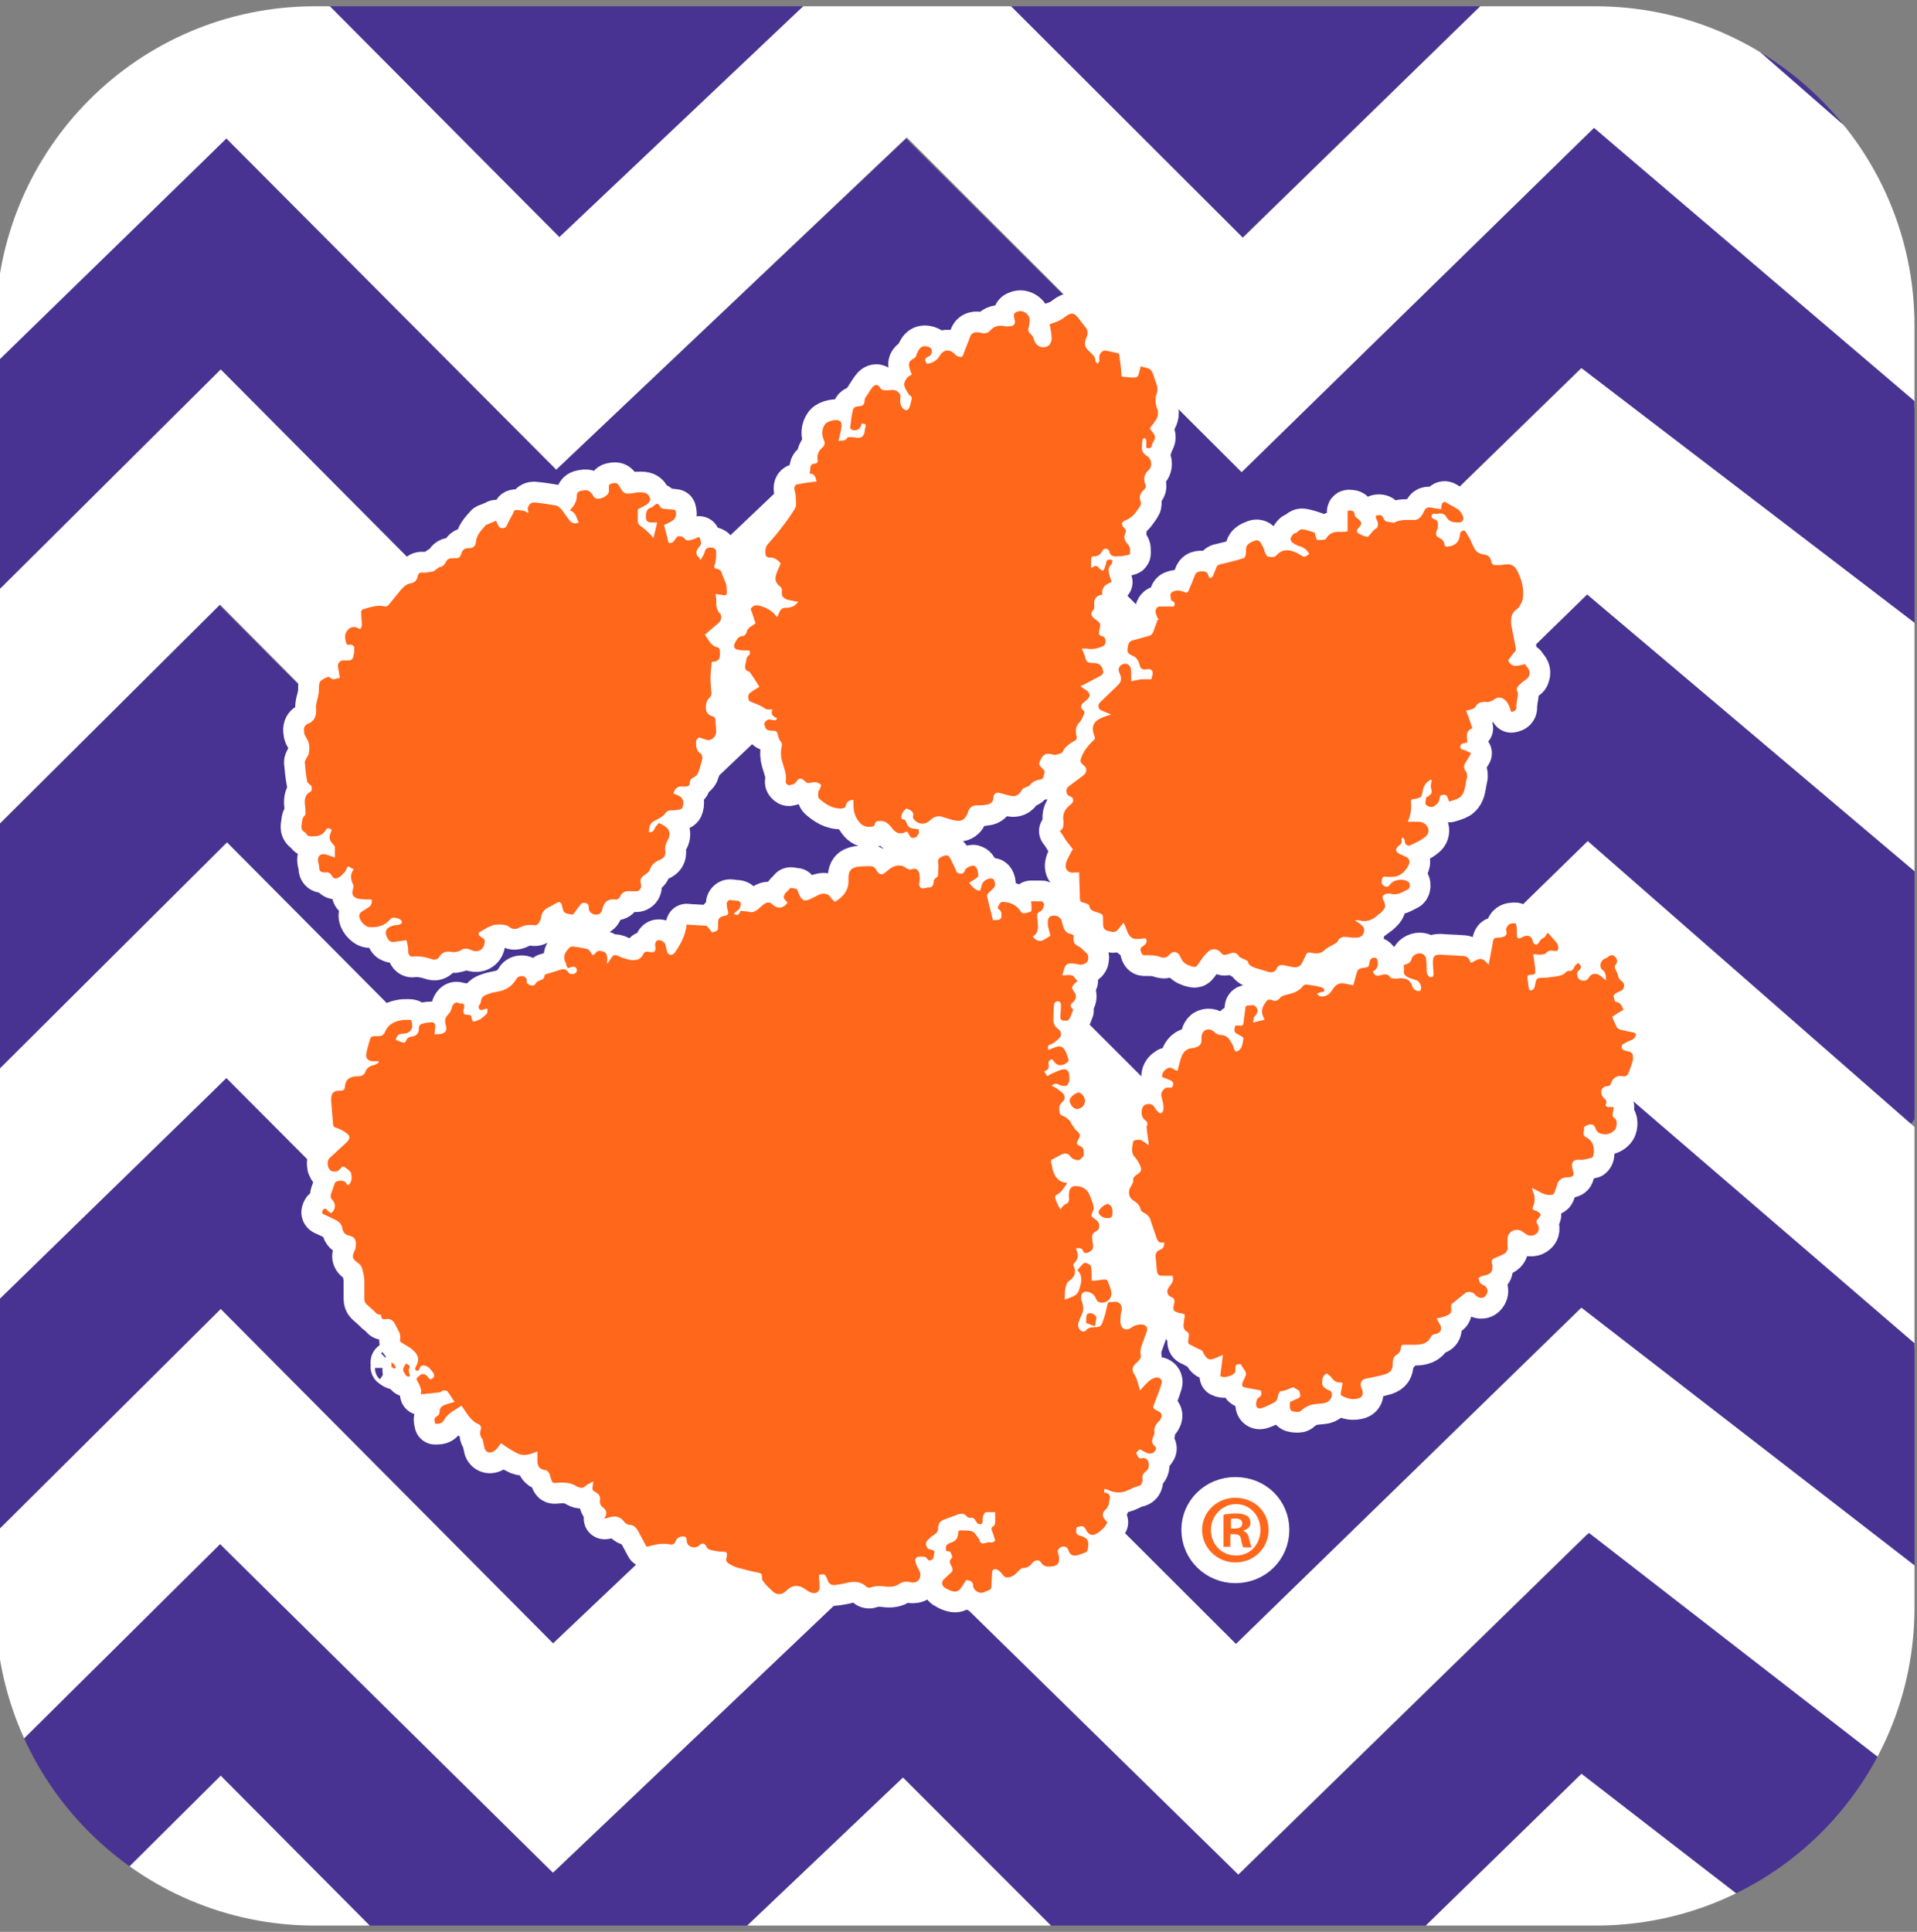 <?xml version="1.0" encoding="utf-8"?>
<!-- Generator: Adobe Illustrator 20.0.0, SVG Export Plug-In . SVG Version: 6.00 Build 0)  -->
<svg version="1.1" id="Layer_1" xmlns="http://www.w3.org/2000/svg" xmlns:xlink="http://www.w3.org/1999/xlink" x="0px" y="0px"
	 viewBox="0 0 305.7 308" enable-background="new 0 0 305.7 308" xml:space="preserve">
<rect x="0" y="0" width="305.7" height="308" fill="#808080" stroke="none"/>
<g>
	<defs>
		<path id="SVGID_1_" d="M254.5,307H50.2c-28.1,0-50.9-22.8-50.9-50.9V51.9C-0.6,23.8,22.1,1,50.2,1h204.2
			c28.1,0,50.9,22.8,50.9,50.9v204.2C305.4,284.3,282.6,307,254.5,307z"/>
	</defs>
	<clipPath id="SVGID_2_">
		<use xlink:href="#SVGID_1_"  overflow="visible"/>
	</clipPath>
	<g clip-path="url(#SVGID_2_)">
		<g>
			<polygon fill="#483392" points="197.9,38.1 145.1,-15.1 89.3,37.9 36,-15 -8.2,28.9 -26.9,10.1 36,-52.4 89.7,0.9 145.6,-52.3 
				198.2,0.7 252.1,-51.8 322.2,9.4 304.7,29.4 253.1,-15.6 			"/>
		</g>
		<g>
			<polygon fill="#FFFFFF" points="198,75.3 144.6,21.9 88.7,74.9 36.1,22.1 -8.2,66.1 -26.9,47.3 36.2,-15.5 89.2,37.8 
				145.1,-15.1 198.2,37.9 253.2,-15.7 323.5,45.7 306.1,65.7 254.2,20.4 			"/>
		</g>
		<g>
			<polygon fill="#483392" points="196.9,112.5 144,59.2 88.2,112.3 34.9,59.4 -9.3,103.3 -28,84.5 36.1,22.1 88.7,74.9 144.5,22.1 
				198,75.3 254.2,20.4 328.6,83.8 311.1,103.8 252.1,58.7 			"/>
		</g>
		<g>
			<polygon fill="#FFFFFF" points="196.9,149.6 143.5,96.3 87.6,149.3 35.1,96.4 -9.3,140.5 -28,121.7 35.2,58.9 88.2,112.2 
				144,59.2 197.1,112.3 252.2,58.7 333.7,121 315.5,147.6 253.1,94.8 			"/>
		</g>
		<g>
			<polygon fill="#483392" points="197.9,187.9 145.1,134.7 89.3,187.7 36,134.8 -8.2,178.8 -27.6,158.8 35,96.5 87.6,149.3 
				143.5,96.4 196.9,149.6 253.1,94.8 324.1,154.8 304.7,179.2 253.1,134.2 			"/>
		</g>
		<g>
			<polygon fill="#FFFFFF" points="198,225.1 144.6,171.7 88.7,224.7 36.1,171.9 -8.2,215.9 -26.9,197.1 36.2,134.3 89.2,187.6 
				145.1,134.7 198.2,187.8 253.2,134.1 323.5,195.6 306.1,215.6 254.2,170.2 			"/>
		</g>
		<g>
			<polygon fill="#483392" points="196.9,262.3 144,209.1 88.2,262.1 34.9,209.2 -9.3,253.1 -28,234.3 36.1,171.9 88.7,224.7 
				144.5,171.9 198,225.1 254.2,170.2 328.6,234.2 311.1,254.2 252.1,208.5 			"/>
		</g>
		<g>
			<polygon fill="#FFFFFF" points="196.9,299.4 143.5,246.1 87.6,299.1 35.1,246.2 -9.3,290.3 -28,271.5 35.2,208.7 88.2,262 
				144,209.1 197.1,262.1 252.2,208.5 319.3,260.4 317.6,294.1 253.1,244.6 			"/>
		</g>
		<g>
			<polygon fill="#483392" points="196.9,336.7 144,283.4 88.2,336.5 34.9,283.6 -9.3,327.5 -28,308.7 35.1,246.2 88.2,298.6 
				143.5,246 197.5,298.9 253.4,244.4 331.3,304.8 311.1,328 252.1,282.9 			"/>
		</g>
		<g>
			<polygon fill="#FFFFFF" points="196.9,373.8 143.5,320.5 87.6,373.5 35.1,320.6 -9.3,364.7 -28,345.9 35.2,283.1 88.2,336.4 
				144,283.4 197.1,336.5 252.2,282.8 319.3,334.7 301.8,354.7 253.1,319 			"/>
		</g>
	</g>
</g>
<g>
	<g>
		
			<path fill="#FF671B" stroke="#FFFFFF" stroke-width="6.615" stroke-linecap="round" stroke-linejoin="round" stroke-miterlimit="10" d="
			M77.7,160.8c-0.2,0-0.3,0.1-0.5,0.1c-0.3,0.1-0.6,0.3-0.8-0.1c-0.2-0.4,0.1-0.6,0.2-0.8c0-0.1,0.1-0.2,0.1-0.3
			c0-0.7,0.5-1,1.1-1.2c0.5-0.2,1-0.3,1.5-0.4c1.4-0.2,2.4-0.9,3.1-2.1c0.3-0.5,1.3-0.5,1.5,0c0.1,0.1,0.1,0.2,0.1,0.3
			c-0.1,0.5,0.2,0.6,0.6,0.8c0.4,0.1,0.7,0,0.9-0.4c0.1-0.2,0.4-0.3,0.6-0.4c0.3-0.1,0.7-0.2,0.7-0.7c0-0.1,0.2-0.3,0.3-0.3
			c0.8-0.2,1.6-0.5,2.3-0.7c0.6-0.2,1,0,1.3,0.5c0.1,0.2,0.5,0.2,0.7,0.2c0.3-0.1,0.6-0.2,0.6-0.7c-0.1-0.4-0.4-0.6-0.9-0.4
			c-0.6,0.2-0.6,0.2-0.8-0.4c0-0.1,0-0.2-0.1-0.3c-0.5-1-0.1-1.7,0.6-2.4c0.1-0.1,0.3-0.2,0.5-0.2c0.8,0.1,1.5,0.2,2.3,0.4
			c0.2,0,0.4,0.2,0.5,0.4c0.1,0.1,0.2,0.3,0.4,0.6c0.2-0.1,0.4-0.2,0.5-0.4c0.4-0.5,0.9-0.3,1.4-0.1c0.2,0.1,0.4,0.4,0.4,0.7
			c0.1,0.3,0,0.7,0,1.2c0.3-0.4,0.5-0.7,0.7-1c0.3-0.5,0.6-0.5,1.1-0.3c0.5,0.3,1.1,0.4,1.7,0.6c1,0.2,1.8,0.1,2.3-0.9
			c0.2-0.5,0.7-0.4,1.1-0.3c0.7,0.1,0.9-0.2,0.8-0.9c-0.1-0.5,0.1-0.9,0.4-1c0.5-0.1,1.1,0.3,1.2,0.7s0.2,0.8,0.3,1.2
			c0.1,0.2,0.3,0.4,0.4,0.4c0.3,0.1,0.5,0,0.8-0.3c0.9-1.3,1.7-2.7,1.9-4.5c1,0.1,2,0.1,3.1,0.2c0.2,0,0.4,0.4,0.6,0.6
			c0.2,0.2,0.3,0.6,0.6,0.4c0.3-0.1,0.8-0.2,0.7-0.8c0-0.2,0-0.4,0-0.5c0-0.9,0.2-1.1,1.1-1.3c0.4-0.1,0.6-0.2,0.5-0.7
			c-0.1-0.3-0.2-0.7-0.2-1.1c-0.1-0.3,0.2-0.7,0.5-0.7s0.7,0.1,1,0.1c0.5,0,0.8,0.2,0.7,0.7c0,0.2-0.1,0.4-0.2,0.6
			c-0.3,0.3-0.6,0.5-0.9,0.8c0.7,0.3,0.8,0.2,1.1-0.5c0.5,0.1,1,0.1,1.5,0.2c0.4,0.1,0.8-0.1,1.1-0.3c0.4-0.3,0.8-0.7,1.2-1
			c0.5-0.3,0.9-0.3,1.3,0.1c0.8,0.8,1.8,0.6,2.4-0.3c-0.1-0.1-0.2-0.2-0.3-0.3c-0.1-0.1-0.2-0.3-0.3-0.4c-0.1-0.8,0.7-1.1,1-1.6
			c0.1-0.1,0.7,0.1,1,0.1c0.1,0,0.1,0.2,0.2,0.3c0.1,0.2,0.1,0.3,0.2,0.5c0.5,1.2,1,1.3,2.1,0.7c0.4-0.2,0.8-0.4,1.2-0.6
			c0.6-0.2,1.3-0.2,1.7,0.4c0.2,0.3,0.5,0.5,0.7,0.8c1.4-0.8,2.3-1.9,2.2-3.6c0-0.1,0-0.2,0-0.4c0.1-1,0.4-1.4,1.4-1.6
			c0.7-0.1,1.4-0.1,2.1-0.1c0.5,0,0.8,0.3,1,0.7c0.4,0.7,0.9,0.8,1.5,0.2c0.6-0.5,1.3-1.1,2.2-1c0.4,0,0.7,0.2,1,0.4
			s0.6,0.3,0.9,0.2c0.6-0.3,1.1,0.1,1.2,0.7c0.1,0.5,0.1,1,0,1.5c-0.1,0.4,0.1,0.6,0.3,0.8c0.2,0.1,0.5,0,0.7,0
			c0.1,0,0.2-0.1,0.3-0.1c0.8,0.1,1-0.4,1-1.1c0-0.1,0.2-0.3,0.3-0.4c0.4-0.2,0.4-0.4,0.4-0.8c0-0.6,0.1-1.1,0-1.7
			c-0.1-0.6,0.3-0.8,0.8-1c0.4-0.2,0.9-0.2,1.1,0.3c0.3,0.6,0.6,1.2,0.9,1.8c0.1,0.3,0.1,0.6,0.7,0.7c0.5,0,0.7-0.2,0.8-0.6
			c0.1-0.3,0.9-0.7,1.3-0.7c0.4,0.1,0.6,0.4,0.7,0.8c0.2,1,0.2,1-0.8,1.6c-0.7,0.4-0.6,0.3-0.1,0.9c0.4,0.4,0.7,0.7,1.3,0.7
			c0.1-0.3,0.2-0.6,0.3-1c0.2-0.6,1.1-1.1,1.7-0.9c0.3,0.1,0.5,0.9,0.3,1.3c-0.3,0.4-0.7,0.7-1,1c-0.1,0.1-0.2,0.3-0.2,0.5
			c0.3,1.2,0.6,2.4,0.9,3.6c0,0.1,0,0.1,0.1,0.2c0.3,0,0.7,0,1-0.1c0.1,0,0.3-0.3,0.3-0.4c0-0.4,0.1-0.9-0.4-1.2
			c-0.4-0.3,0-0.6,0.1-0.9c0-0.1,0.3-0.3,0.4-0.3c1.2,0,2.2,0.4,2.9,1.4c0.1,0.2,0.3,0.4,0.5,0.4c0.4,0,0.8-0.1,1.2-0.3
			c0.1,0,0.1-0.2,0.1-0.4c0-0.4,0-0.8-0.1-1.2c0.6,0,1.1,0,1.7,0c0.1,0,0.4,0.3,0.4,0.5c-0.1,0.5-0.2,1-0.8,1.2
			c-0.1,0-0.3,0.3-0.3,0.4c0,0.5,0.1,1.1,0.1,1.6c0.1,0.8-0.1,1.5-0.8,1.9c0.5,0.8,1.3,0.9,2,0.4c0.3-0.2,0.5-0.3,0.8-0.5
			c-0.1-0.6-0.3-1.1-0.4-1.7c0-0.1,0-0.3,0-0.4c0-0.7,0.2-1,0.7-1.1c0.7-0.1,1.3,0.2,1.5,0.8c0.1,0.4,0.2,0.9,0.4,1.3
			c0.2,0.4,0.5,0.7,1,0.8c0.4,0,0.6,0.3,0.5,0.6c-0.1,0.7,0.2,1.1,0.8,1.4c0.5,0.2,0.8,0.7,1.2,1s0.4,0.8,0.3,1.2
			c-0.2,0.5-0.7,0.7-1.3,0.7c-0.5-0.1-0.9-0.2-1.4-0.2c-0.6,0-0.9,0.2-1.1,0.9c-0.1,0.3-0.2,0.6-0.3,1c0.6,0,1.1-0.1,1.5,0
			s0.6,0.6,0.9,0.9c-0.1,0.1-0.1,0.2-0.2,0.2c-0.8,0.8-0.8,0.8-0.2,1.7c0.3,0.4,0.2,1.1-0.3,1.5c-0.4,0.3-0.5,0.6-0.1,1
			c0.1,0.1,0.2,0.2,0.1,0.3c-0.2,0.5-0.3,1-0.7,1.5c-0.1,0.2-0.7,0.1-1,0.1c-0.1,0-0.3-0.3-0.3-0.4c0-0.7,0.1-1.3,0.1-2
			c0-0.6-0.4-0.8-0.8-0.6c-0.1,0.1-0.3,0.2-0.3,0.4c-0.1,0.7-0.1,1.4-0.1,2.1c-0.1,0.8,0.1,1.4,0.8,1.9c0.4,0.3,0.5,0.8,0.3,1.2
			c-0.3,0.4-0.7,0.7-1.1,1c-0.1,0.1-0.3,0.1-0.4,0.2c-0.5,0.1-0.6,0.4-0.4,0.9c0.5-0.2,0.9-0.4,1.3-0.5c0.6-0.2,1,0,1.3,0.5
			s0.4,1,0.6,1.5c0,0.1,0,0.3,0,0.3c-0.7,0.7-1.8,1-2.4-0.1c-0.1-0.1-0.3-0.3-0.4-0.2c-0.2,0.1-0.3,0.3-0.4,0.4c0,0,0,0.1,0,0.2
			c0.1,0.6,0.1,1.1-0.7,1.3c0.2,0.3,0.3,0.5,0.5,0.8c0.3-0.2,0.6-0.4,0.9-0.5c0.5-0.2,1-0.5,1.6-0.6s0.9,0.2,1,0.8
			c0,0.4,0.1,0.8,0,1.1s-0.3,0.7-0.5,0.7c-0.3,0.1-0.8,0-1-0.1c-0.5-0.3-0.8-0.3-1.3,0.1c0.2,0.1,0.4,0.2,0.6,0.3
			c0.4,0.3,0.9,0.6,1.2,0.9c0.4,0.5,0.4,1-0.1,1.4c-0.6,0.5-0.5,1.1-0.4,1.8c0,0.1,0.2,0.3,0.3,0.3c0.4,0.2,0.8,0.4,1.1,0.7
			c0.3,0.2,0.4,0.6,0.6,0.9c0.2,0.2,0.3,0.5,0.5,0.7c0.8,0.7,0.9,0.8,0.4,1.7c-0.3,0.5-0.2,0.7,0.3,0.9c0.8,0.3,0.6,1,0.6,1.5
			c0,0.2-0.4,0.5-0.6,0.7c-0.3,0.2-1.2-0.1-1.4-0.4c-0.4-0.6-0.8-0.7-1.4-0.5c-0.6,0.3-1.1,0.6-1.7,0.9c-0.1,0.1-0.1,0.3-0.1,0.4
			c0.1,0.3,0.2,0.6,0.2,0.9c0.3,1.3,0.9,2.3,2.4,2.4c-0.5,0.7-0.9,1.5-1.7,1.9c-0.4,0.2-0.2,0.6-0.1,0.9c0.1,0.3,0.3,0.6,0.4,0.9
			c0.1,0.2,0.2,0.3,0.3,0.5c0.1-0.1,0.2-0.2,0.3-0.4c0.1-0.1,0.3-0.3,0.5-0.4c0.5-0.2,0.6-0.5,0.6-1c-0.1-0.3,0-0.7,0-1
			c0.1-0.6,0.5-0.9,1-0.9c1.1,0,1.9,0.5,2.3,1.5c0.2,0.6,0.5,1.2,0.6,1.8c0.1,0.3-0.1,0.6-0.2,0.9c-0.2,0.4-0.2,0.7,0.2,0.9
			c0.4,0.3,0.9,0.6,0.9,1.2c0,0.4-0.1,0.7-0.5,0.9c-0.6,0.3-0.7,0.7-0.6,1.3c0,0.2,0,0.5,0.1,0.7c0.1,0.8-0.1,1.1-0.8,1.4
			c-0.3,0.1-0.6,0.2-0.8-0.3s-0.6-0.4-1.1-0.4c0.1,0.3,0.1,0.5,0.2,0.7c0.2,0.6,0,1.2-0.5,1.7c-0.1,0.1-0.2,0.3-0.1,0.4
			c0.5,1.1,0.2,1.8-0.8,2.5c-0.3,0.2-0.4,0.7-0.5,1.1c-0.1,0.5-0.1,1.1-0.1,1.8c1-0.4,2-0.5,2.3-1.6c0.3-1,0.7-2.1-0.3-3.1
			c0.3-0.3,0.6-0.7,1-1.1c0.3-0.2,1.2,0.2,1.2,0.6c0.1,0.7,0.1,1.4,0.1,2.2c0.5,0,1.2-0.1,1.9-0.2c0.4,0,0.6,0,0.7,0.4
			c0.2,0.5,0.4,1,0.5,1.5c0.2,0.9-0.4,1.7-1.4,1.8c-0.4,0-0.7-0.1-0.9-0.4c-0.1-0.2-0.2-0.4-0.3-0.6c-0.4-0.6-1.3-1-1.9-0.6
			c-0.2,0.1-0.3,0.5-0.3,0.8s0.1,0.5,0.2,0.8c0.2,0.7,0.2,1.3-0.1,1.9c-0.2,0.4-0.3,0.8-0.5,1.2c-0.2,0.5,0,0.9,0.2,1.2
			s0.8,0.4,1,0.1c0.3-0.4,0.8-0.5,1.3-0.5c0.9,0,1.1-0.1,1.4-1c0.3-0.8,0.5-1.7,0.7-2.6c0.1-0.3,0.2-0.5,0.5-0.4c0.1,0,0.2,0,0.3,0
			c0.9-0.2,1.4,0.2,1.5,1c0,0.4-0.2,0.8-0.2,1.3c0,0.4-0.1,0.7,0,1.1c0.1,0.8,0.8,1.2,1.5,0.8c0.3-0.2,0.6-0.4,0.9-0.5
			c0.4-0.1,0.8-0.2,1.2-0.1c0.5,0.1,0.7,0.5,0.6,1c-0.3,0.8-0.6,1.7-0.9,2.5c-0.1,0.4-0.2,0.8-0.1,1.2c0.1,0.4,0,0.7-0.3,1
			c-0.1,0.2-0.3,0.3-0.5,0.5c-0.7,0.7-0.6,1.1-0.1,1.9c0.3,0.5,0.4,1.1,0.6,1.7c0.1,0.2,0.1,0.4,0.2,0.7c0.4-0.5,0.8-0.9,1.2-1.3
			c0.3-0.3,0.7-0.6,1.1-0.7c0.8-0.3,1.4,0.3,1.1,1c-0.3,1-0.7,2-1.1,3c-0.3,0.8-0.3,0.8,0.4,1.2c0.5,0.2,0.9,0.5,0.7,1.1
			c-0.1,0.2-0.2,0.5-0.4,0.6c-0.5,0.5-0.8,1-0.7,1.7c0,0.3-0.1,0.6-0.2,0.8c-0.2,0.5-0.3,0.9,0.1,1.3c0.3,0.3,0.5,0.5,0.2,0.9
			c-0.2,0.4-0.8,0.6-1.4,0.3c-0.2-0.1-0.4-0.2-0.6-0.3c-0.2-0.2-0.5-0.3-0.7,0c-0.2,0.2-0.4,0.2-0.2,0.6c0.2,0.3,0.2,0.7,0.7,0.6
			c0.5-0.1,0.9,0,1.1,0.5c0.2,0.6,0.1,1.3-0.4,1.6c-0.4,0.3-0.6,0.7-0.5,1.2c0,0.7-0.2,1.1-0.9,1.2c-0.4,0.1-0.8,0.3-1.2,0.5
			c-1.2,0.6-2.3,0.6-3.5,0c-0.1,0-0.2-0.1-0.3-0.1c0,0-0.1,0-0.2,0c0,0.2,0,0.4,0,0.6c0.1,0,0.2,0,0.3,0c0.4,0.1,0.6,0.4,0.6,0.8
			c-0.1,0.4-0.1,0.7-0.2,1.1c-0.1,0.2-0.2,0.5-0.4,0.7c-0.7,0.6-0.7,1.1-0.1,1.8c0.1,0.1,0.2,0.2,0.3,0.3c-0.2,0.3-0.3,0.6-0.5,0.8
			c-0.4,0.4-0.9,0.9-1.4,1.1c-0.6,0.3-1.1,0-1.4-0.5c-0.5-0.9-0.6-0.9-1.6-0.6c-0.2,0.9-0.1,1.2,0.7,1.4c1.1,0.3,1.3,0.9,1.1,1.9
			c0,0.3-0.1,0.6-0.4,0.7c-0.5,0.2-1,0.4-1.5,0.5c-0.6,0.1-1-0.2-1.2-0.8s-0.7-0.8-1.3-0.5c-0.3,0.2-0.5,0.5-0.4,0.8
			c0.1,0.4,0.2,0.7,0.2,1.1c0,0.6-0.3,1-0.9,1.1c-0.8,0.1-1.5,0.2-2-0.6c-0.3-0.5-0.9-0.4-1.3,0c-0.4,0.5-0.8,0.9-1.6,0.9
			c-0.3,0-0.7,0.5-1,0.8c-0.4,0.4-0.9,0.7-1.5,0.7c-0.5,0-0.7-0.5-1-0.8c-0.2-0.2-0.4-0.4-0.7-0.5c-0.4-0.1-0.7,0.1-0.7,0.6
			c0,0.7-0.1,1.4-0.1,2.1c0,0.3-0.1,0.5-0.3,0.6c-0.3,0.1-0.7,0.3-1,0.4c-0.7,0.2-1.5-0.3-1.6-1c0-0.8-0.5-0.9-1.1-1
			c-0.3,0.4-0.5,0.8-0.8,1.2c-0.5,0.7-0.9,0.8-1.7,0.5c-0.3-0.1-0.7-0.3-1-0.5c-0.4-0.3-0.5-0.9-0.1-1.3c0.4-0.4,0.9-0.8,1.3-1.2
			c0.1-0.1,0.1-0.4,0.1-0.5c-0.1-0.3-0.3-0.6-0.4-0.9c-0.1-0.2,0-0.5,0.1-0.6c0.5-0.4,0.1-0.7,0-1.1c0-0.1-0.4-0.2-0.5-0.2
			s-0.1,0-0.2,0c-0.2-0.7,0-1.1,0.6-1.3c0.8-0.2,1.3-0.7,1.3-1.6c0-0.4,0.2-0.4,0.5-0.4c0.5,0,1,0,1.5,0.1c0.2,0,0.5,0.2,0.6,0.3
			c0.3,0.4,0.7,0.8,0.8,1.2c0.2,0.6,0.6,0.5,1,0.4c0.2,0,0.4-0.2,0.6-0.1c0.5,0.1,0.8-0.1,0.9-0.3c-0.2-0.7-0.4-1.3-0.6-1.8
			c0-0.1,0.1-0.4,0.2-0.4c0.4-0.2,0.4-0.5,0.4-0.9s0-0.9,0-1.4c-0.6,0-1,0-1.5,0c-0.1,0-0.3,0.3-0.4,0.5c-0.1,0.3-0.1,0.7-0.1,1
			c0,0.1-0.1,0.4-0.3,0.4s-0.4,0-0.5-0.1s-0.2-0.3-0.3-0.4c-0.2-0.4-0.4-0.6-0.9-0.5c-0.2,0-0.4-0.1-0.5-0.2
			c-0.4-0.5-0.8-0.5-1.3-0.4c-0.8,0.3-1.6,0.6-2.4,0.9c-0.6,0.2-0.9,0.7-0.9,1.3s-0.3,0.9-0.8,1.2c-0.2,0.1-0.4,0.3-0.6,0.5
			c-0.6,0.5-0.7,0.9-0.3,1.5c0.1,0.1,0.2,0.2,0.3,0.2c0.9,0.2,0.9,0.2,0.7,1.1c0,0.2-0.1,0.4-0.2,0.5c-0.3,0.2-0.6,0.3-0.8,0
			c-0.1-0.2-0.3-0.4-0.5-0.4c-0.4,0-0.9-0.1-1.2,0.1c-0.4,0.2-0.2,0.7-0.1,1.1c0.1,0.3,0.3,0.6,0.5,1c0.3,0.6,0.2,1.3-0.3,1.7
			c-0.2,0.2-0.6,0.2-0.9,0.2c-0.8-0.2-1.4-0.2-2.1,0.3c-0.8,0.5-1.7,0.4-2.5,0.3c-0.7-0.1-1.4,0-2,0.2c-0.2,0.1-0.5,0-0.6-0.1
			c-0.8-0.8-1.8-0.9-2.9-0.7c-0.7,0.2-1.4,0.3-2.1,0.4c-0.6,0.1-1-0.2-1.2-0.7c0-0.1-0.1-0.2-0.1-0.3c-0.4-0.8-0.4-0.8-1.3-0.6
			c0,0.7,0.1,1.4,0.1,2.1c0,0.4-0.4,0.8-0.8,0.8c-0.5,0-0.9-0.2-1.3-0.5c-1.2-0.9-2.2-0.9-3.3,0.2c-0.6,0.6-1.5,0.6-2.1,0
			c-0.5-0.5-1.1-1-1.5-1.6c-0.1-0.1-0.2-0.4-0.2-0.6c0.1-0.6-0.2-0.7-0.7-0.8c-1.1-0.2-2.2-0.5-3.3-0.8c-0.3-0.1-0.6-0.2-0.9-0.4
			c-0.8-0.4-0.9-0.6-0.7-1.4c0.1-0.5,0-0.7-0.5-0.7c-0.6,0-1.2-0.1-1.7-0.2c-0.5-0.1-0.9-0.2-1.1-0.7c-0.3-0.6-0.8-0.5-1.2,0
			c-0.1,0.1-0.3,0.1-0.5,0.2h-0.1c-0.8,0-1.3-0.4-1.3-1.2c0-0.2-0.1-0.3-0.2-0.5c-0.7-0.1-1.3,0-1.6,0.8c-0.2,0.5-0.6,0.5-1,0.4
			c-0.6-0.1-1.2-0.1-1.8,0c-0.6,0.1-1.2,0.3-1.8,0.4c-0.5-0.9-0.9-1.7-1.4-2.6c-0.3-0.5-0.7-0.9-1.4-0.9c-0.2,0-0.5-0.2-0.7-0.4
			c-0.7-1-1.6-1.1-2.7-0.7c-0.1,0-0.2,0.1-0.4,0.1h-0.1V242c0.5-0.7,0.3-1.3-0.3-1.7c-0.4-0.3-0.5-0.8-0.4-1.3
			c0-0.3-0.1-0.6-0.3-0.8c-0.3-0.3-0.8-0.4-0.9-0.7s0.1-0.7,0.1-1.3c-0.4,0.2-0.8,0.4-1.1,0.6c-0.5,0.5-0.9,0.5-1.5,0.2
			c-0.9-0.6-1.9-0.7-3-0.6c-0.9,0.1-0.9,0.1-1.2-0.8c-0.1-0.3-0.1-0.6-0.3-0.8c-0.1-0.2-0.3-0.4-0.5-0.4c-0.9-0.1-1.3-0.6-1.3-1.4
			c0-0.5,0-1,0-1.6c-1,0.4-2,0.8-3,0.4c-0.9-0.4-1.8-1-2.8-1.7c-0.2,0.2-0.4,0.6-0.7,0.9c-0.2,0.2-0.4,0.4-0.7,0.5
			c-0.5,0.2-1,0-1.2-0.5c-0.1-0.4-0.2-0.9-0.3-1.3c0-0.1,0-0.2-0.1-0.3c-0.4-0.5-0.4-1-0.2-1.6c0.1-0.2-0.1-0.6-0.3-0.7
			c-1.3-0.5-1.9-1.7-2.6-2.7c-0.1-0.1-0.1-0.2-0.2-0.3c-1,0.7-2.2,1.2-2.8,2.3c-0.3,0.6-0.8,0.6-1.4,0.6c-0.2-0.8-0.2-0.9,0.4-1.3
			c0.2-0.1,0.3-0.4,0.3-0.6c0-0.6,0.3-0.9,0.8-1.1c0.5-0.2,1-0.3,1.6-0.5c-0.4-0.5-0.7-1.1-1.1-1.6c-0.2-0.3-0.8-0.3-1.1,0
			c-0.1,0.1-0.2,0.1-0.3,0.1c-1,0.1-1.9,0.2-2.9,0.3c0.2-0.8-0.2-1.5-0.6-2.2c-0.2-0.4,0.1-0.5,0.3-0.7c0.5-0.5,1-0.4,1.4,0.1
			c0.2,0.2,0.3,0.6,0.7,0.3c0.4-0.2,0.4-0.6,0.2-0.9c-0.4-0.5-0.7-1.1-1.5-1.2c-0.4,0-0.6,0.1-0.7,0.5c-0.1,0.2-0.2,0.5-0.5,0.3
			c-0.3-0.1-0.2-0.4-0.1-0.6c0.6-1,0.5-1.8-0.4-2.6c-0.5-0.5-1.2-0.8-1.8-1.2c-0.2-0.1-0.4-0.3-0.3-0.6c0.1-0.3,0-0.7-0.1-1
			c-0.2-0.5-0.5-0.9-0.7-1.4c-0.3-0.6-0.8-0.9-1.5-0.8c-0.4,0.1-0.7,0-0.7-0.5c0-0.1-0.1-0.2-0.2-0.2c-0.6,0-0.8-0.5-1.2-0.8
			c-0.3-0.3-0.7-0.6-1-0.9c-0.2-0.2-0.3-0.5-0.3-0.8c0-0.9,0-1.9,0-2.8c0-0.8-0.2-1.5-0.4-2.2c-0.1-0.3-0.4-0.6-0.7-0.8
			c-0.8-0.6-0.9-0.9-0.5-1.8c0.1-0.2,0.2-0.4,0.2-0.6c0.2-0.9,0-1.7-1-1.9c-0.6-0.1-1-0.5-1.1-1.1c-0.1-0.7-0.5-1.1-1.1-1.4
			c-0.6-0.3-1.2-0.6-1.9-0.9c-0.4-0.2-0.2-0.5-0.1-0.7c0-0.1,0.3-0.2,0.4-0.2c0.1,0,0.2,0.2,0.3,0.3c0.2,0.1,0.4,0.4,0.6,0.4
			c0.2-0.1,0.4-0.4,0.5-0.6c0.2-0.6,0.1-1.1-0.4-1.6c-0.2-0.1-0.2-0.6-0.1-0.9c0.2-0.6,0.4-1.1,0.6-1.7c0.2-0.4,1.4-0.5,1.7-0.1
			c0.1,0.1,0.2,0.3,0.4,0.5c0.7-0.6,0.6-1.3,0.5-1.9c0-0.3-1-1.1-1.3-1.1c-0.2,0-0.3,0.2-0.4,0.3c-0.3,0.4-0.6,0.5-1.1,0.5
			c-0.5-0.1-0.7-0.3-0.9-0.8c-0.1-0.6-0.1-1.1,0.4-1.5c0.9-0.8,1.7-1.6,2.6-2.4c0.5-0.5,0.6-1,0-1.4c-0.5-0.4-1.1-0.7-1.7-0.9
			c-0.4-0.1-0.5-0.3-0.5-0.7c-0.1-1.2-0.2-2.4-0.3-3.7c0-1.1,0.3-1.5,1.4-1.5c0.5,0,0.8-0.1,0.8-0.7c0.1-1.1,0.8-1.6,2-1.6
			c0.7,0,1.1-0.2,1.3-0.8s0.8-0.9,1.4-1c0.3-0.1,0.5-0.3,0.7-0.4c0-0.1,0-0.2-0.1-0.2c-0.3,0-0.5,0-0.8,0c-0.7,0-1.2-0.4-1.1-1.1
			c0.1-0.8,0.4-1.6,0.6-2.4c0.1-0.4,0.4-0.5,0.7-0.5c0.2,0,0.4,0,0.6,0c0.6,0,0.9-0.2,1.1-0.7c0.4-1,1.3-1.6,2.4-1.8
			c0.4-0.1,0.8-0.1,1.2-0.1c0.2,0,0.6,0,0.6,0.1c0.1,0.4,0.2,0.8,0.1,1.2c-0.2,0.6-0.8,0.9-1.4,0.9s-1,0.2-1.2,1
			c0.4,0.1,0.7,0.3,1.1,0.4c0.3,0.1,0.5,0,0.6-0.4c0.1-0.2,0.4-0.5,0.7-0.5c0.8-0.1,1.3-0.4,1.3-1.4c0-0.4,0.2-0.6,0.6-0.7
			c0.4-0.1,0.8-0.2,1.3-0.2c0.5-0.1,0.8,0.3,0.7,0.7c0,0.4-0.1,0.7-0.1,1.2c0.4,0,0.8,0,1.2-0.1c0.6-0.2,0.8-0.6,0.6-1.3
			c-0.2-0.7-0.2-1.2,0.4-1.8c0.3-0.3,0.5-0.7,0.6-1.2c0.2-0.5,0.5-0.8,1-0.6c0.2,0.1,0.3,0.1,0.5,0.1c0.4,0,0.5,0.2,0.4,0.6
			c0,0.1,0,0.3-0.1,0.4c0,0.7,0,0.8,0.8,0.8c0.4,0,0.5,0.2,0.5,0.5c0.1,0.6,0.3,0.7,0.9,0.4c0.2-0.1,0.3-0.1,0.5-0.2
			C77.8,161.6,77.8,161.5,77.7,160.8z"/>
		
			<path fill="#FF671B" stroke="#FFFFFF" stroke-width="6.615" stroke-linecap="round" stroke-linejoin="round" stroke-miterlimit="10" d="
			M201.1,221.7c-0.9-0.2-1.7-0.3-2.6-0.5c-0.5-0.1-0.5-0.5-0.3-0.9s0.4-0.8,0.5-1.2c0-0.2-0.1-0.4-0.2-0.6c-0.2-0.3-0.4-0.6-0.6-0.9
			l0.1-0.1c-0.2,0-0.3,0-0.5,0c-0.4,0-0.5,0.2-0.5,0.6c0.1,0.7-0.1,0.9-0.7,1.2c-0.6,0.2-1.1,0.4-1.7,0.1c0.1-1.1,0.3-2.2,0.4-3.4
			c-0.4,0.2-0.6,0.3-0.9,0.4c-1.2,0.6-1.7,0.4-2.3-0.9c-0.1-0.2-0.3-0.3-0.6-0.4c-0.5-0.2-0.9-0.5-1.4-0.7c-0.3-0.1-0.4-0.4-0.3-0.7
			c0-0.3,0.1-0.6,0.1-0.9c0-0.1-0.1-0.4-0.2-0.4c-0.8-0.4-0.7-1.1-0.6-1.7c0-0.4,0.2-0.8,0.1-1.1c-0.1-0.2-0.6-0.2-1-0.3
			c-0.8-0.3-0.9-0.4-0.7-1.3c0.2-0.8,0.1-1-0.6-1.3c-0.4-0.2-0.6-0.8-0.3-1.3c0.1-0.2,0.3-0.4,0.4-0.6c0.4-0.4,0.4-0.9,0.3-1.4
			c-0.6,0-1.1,0-1.7,0c-0.6,0-0.7-0.3-0.8-0.7c-0.1-0.7-0.1-1.4-0.2-2.1c-0.1-0.8,0.1-1.1,0.8-1.4c0.5-0.2,0.5-0.6,0.6-1
			c-0.1-0.1-0.3-0.1-0.4-0.1c-0.6,0.1-0.7-0.4-0.9-0.8c-0.3-1-0.7-2-1-3c-0.2-0.4-0.5-0.7-0.9-0.9c-0.2-0.1-0.5-0.3-0.6-0.5
			c-0.1-0.8-0.7-1.2-1.3-1.6c-0.6-0.4-0.7-1.3-0.4-1.9c0.3-0.5,0.6-0.9,0.5-1.5c0-0.1,0.3-0.4,0.4-0.5c1-0.6,1.1-0.9,0.5-2
			c-0.2-0.4-0.5-0.8-0.8-1.1c-0.5-0.8-0.2-1.5-0.1-2.3c0.1-0.3,1.2-0.4,1.5-0.1c0.3,0.2,0.6,0.4,1,0.7c-0.1-0.9-0.2-1.6-0.3-2.3
			c0-0.3-0.1-0.6,0-0.8c0.2-0.5,0-0.7-0.4-1c-0.6-0.5-0.6-1.7-0.1-2.2c0.4-0.4,1.3-0.4,1.6,0.1c0.2,0.3,0.4,0.6,0.6,0.8
			c0.3,0.4,0.8,0.4,0.9-0.2c0.1-0.3,0-0.7,0-1c-0.1-0.4-0.2-0.8-0.3-1.2c-0.1-0.6,0.2-1,0.6-1.3c0.1-0.1,0.3-0.1,0.5-0.1
			c0.6,0.1,0.8-0.1,0.8-0.7c0-0.1-0.2-0.3-0.3-0.4c-0.5-0.2-1-0.4-1.5-0.6c0-0.7,0.4-1.1,0.9-1.4c0.7-0.3,1,0.4,1.6,0.4
			c0-0.1,0.1-0.3,0.1-0.5c0.2-0.6,0.3-1.2,0.5-1.7c0.3-0.8,0.8-1.3,1.7-1.4c0.2,0,0.3,0,0.5-0.1c0.7-0.2,1-0.5,1-1.2
			c0-0.6,0-1.1,0.5-1.5c0.5-0.3,1.1-0.2,1.5,0.2c0.2,0.2,0.6,0.5,1,0.5c1,0,1.4,0.6,1.8,1.3c0.2,0.3,0.3,0.6,0.4,1
			c0.2,0.4,0.4,0.4,0.7,0.2c0.7-0.5,0.6-1.2,0.8-1.9c0-0.1-0.1-0.2-0.2-0.3c-0.2-0.1-0.3-0.2-0.5-0.3c-0.8-0.4-0.9-0.5-0.6-1.5
			c0.2,0,0.4,0,0.7,0c0.4,0.1,0.6-0.1,0.6-0.5c0.1-0.8,0.2-1.5,0.3-2.3c0-0.3,0.2-0.4,0.5-0.4s0.7-0.1,0.9,0
			c0.7,0.4,0.7,1.2,0.1,1.7c-0.2,0.2-0.2,0.6-0.3,1c0.3,0,0.4,0,0.5-0.1c0.4-0.1,0.9-0.2,1.3-0.3c0-0.1,0-0.2,0-0.2
			c-0.6-1-0.4-1.8,0.3-2.7c0.2-0.3,0.4-0.4,0.8-0.3c0.6,0.3,1.1,0.2,1.5-0.4c0.2-0.2,0.6-0.3,0.9-0.4c1-0.2,2-0.5,2.7-1.4
			c0.1-0.2,0.5-0.3,0.8-0.2c0.7,0.1,1.4,0.2,2.1,0.4c0.2,0,0.4,0.3,0.5,0.4c0,0.5-0.4,0.3-0.6,0.4c-0.2,0-0.4,0.2-0.6,0.2
			c0.1,0.1,0.3,0.4,0.4,0.4c0.6,0.2,1.1,0,1.6-0.4c0.2-0.2,0.3-0.4,0.4-0.5c0.7-1.1,1.2-1.3,2.5-1c0.3,0.1,0.6,0.1,0.9,0.2
			c0.2-0.6,0.3-1.2,0.5-1.8c0.2-0.8,0.4-0.9,1.2-1c0.7-0.1,0.8-0.1,0.9-0.9c0-0.4,0.4-0.8,0.8-0.7c0.4,0,0.5,0.3,0.5,0.7
			c0.1,0.7-0.2,1.2-0.8,1.5c0.3,0.6,0.6,0.8,1.2,0.6c0.6-0.2,1.2-0.3,1.6,0.3c0.1,0.2,0.4,0.2,0.7,0.2c0.2,0,0.3,0.1,0.5,0
			c1-0.1,1.9,0,2.3,1.2c0.1,0.4,0.5,0.8,1,0.8c0.1,0,0.3,0,0.3-0.1c0.3-0.4,0-1.2-0.4-1.5c-0.4-0.2-0.8-0.3-1.1-0.4
			c-1.1-0.4-1.2-0.7-1.1-1.5c0-0.2,0-0.4-0.1-0.6c0.2-0.1,0.3-0.1,0.5-0.2c0.4-0.1,0.7-0.4,0.8-0.8c0.1-0.5,0.7-0.9,1.3-0.9
			c0.5,0,0.9,0.3,1,0.8c0.1,0.7,0.1,1.3,0.1,2c0,0.4,0.3,1,0.6,1s0.5-0.1,0.5-0.5c0-0.6-0.1-1.2-0.1-1.9c0-1,0.3-1.2,1.2-1.2
			c1.1,0.1,2.2,0.1,3.4,0.2c0.6,0,1.1,0.2,1.3,0.8c0,0.1,0.1,0.2,0.2,0.3c0.5-0.2,1.1-0.7,1.6-0.6c0.4,0,0.9,0.6,1.2,0.9
			c0.2-1.2,0.5-2.5,0.7-3.8c0.1-0.3,0.2-0.5,0.5-0.5s0.6,0,1-0.1c0.5-0.1,0.8-0.5,0.6-1c-0.1-0.4,0.1-0.6,0.3-0.9
			c0.3-0.3,0.7-0.3,1.1-0.3c0.1,0,0.2,0.2,0.2,0.3c0.1,0.5,0.1,1.1,0.1,1.6s0.2,0.6,0.7,0.4c0.1-0.1,0.2-0.1,0.4-0.2
			c0.7-0.3,1.3,0,1.4,0.7c0.1,0.4,0.3,0.6,0.6,0.6c0.2,0,0.4-0.3,0.5-0.5c0.2-0.3,0.4-0.5,0.7-0.6c0.2-0.1,0.4-0.5,0.6-0.8
			c0.5,0.5,1,1.1,1.5,1.7c0.1,0.2,0.2,0.5,0.2,0.7c0,0.4-0.2,0.6-0.7,0.5s-0.9-0.1-1.3,0.4c-0.2,0.2-0.8,0.2-1.2,0.2
			c-0.3,0-0.5-0.1-0.8-0.1c0.1,0.7,0.2,1.5,0.3,2.2c0,0.2,0,0.3,0,0.5c0.1,0.4-0.1,0.6-0.5,0.6c-0.7,0-0.8,0.1-0.7,0.8
			c0.1,0.5,0.1,0.9,0.2,1.4c0,0.1,0.2,0.4,0.3,0.3c0.2,0,0.4-0.1,0.5-0.3c0.2-0.3,0.2-0.7,0.3-1.1c0.1-0.4,0.3-0.6,0.8-0.6
			c0.8,0,1.6-0.1,2.3-0.2c0.6-0.1,1.3-0.2,1.7-0.7c0.1-0.1,0.3-0.2,0.4-0.2c0.6,0.1,0.8-0.3,1-0.7c0-0.1,0.1-0.1,0.1-0.2
			c0.2-0.1,0.3-0.3,0.5-0.4c0.1,0.2,0.3,0.3,0.4,0.5c0,0.2,0,0.5-0.2,0.6c-0.5,0.4-0.5,0.8-0.2,1.4c0.3,0.4,1.2,0.5,1.5,0.1
			c0.1-0.1,0.1-0.2,0.2-0.3c0.4-0.6,1.1-0.7,1.7-0.3c0.3,0.2,0.6,0.5,1,0.8c0-0.7,0-1.3-0.6-1.7c-0.5-0.4-0.3-1.4,0.3-1.7
			c0.2-0.1,0.5-0.2,0.7-0.4c0.4-0.3,0.8-0.3,1.1,0.1c0.3,0.3,0.4,0.7,0.1,1.1c-0.3,0.4-0.2,0.7,0,1c0.2,0.4,0.3,0.8,0.4,1.1
			s0.3,0.5,0.6,0.7c0.4,0.3,0.4,1.1-0.1,1.4c-0.3,0.2-0.7,0.3-1,0.5c-0.1,0.1-0.3,0.3-0.3,0.4c0.1,0.3,0.2,0.9,0.3,0.9
			c0.8,0.1,1,0.6,1.3,1.3c-0.6,0.3-1.2,0.7-1.8,1.1c0.2,0.6,0.5,1.2,0.8,1.8c0.1,0.1,0.4,0.2,0.6,0.3c0.6,0.1,1.3,0.3,1.9,0.4
			c0.2,0,0.5,0.2,0.5,0.3c-0.1,0.3-0.2,0.6-0.4,0.7c-0.2,0.2-0.6,0.3-0.8,0.4c-0.1,0-0.2,0.1-0.2,0.1c-0.3,0.2-0.9,0.3-0.9,0.8
			c0,0.6,0.6,0.6,1,0.7c0.4,0.1,0.8,0.3,0.8,0.8c0,0.2,0,0.4,0,0.6c-0.2,0.8-0.5,1.5-0.8,2.3c-0.1,0.1-0.3,0.2-0.4,0.3
			c-0.1,0-0.2,0-0.3,0c-0.9-0.2-1.6,0.1-2,1.1c-0.1,0.4-0.4,0.5-0.8,0.5c-0.3,0-0.7,0.4-0.7,0.6c-0.1,0.4,0,0.9,0.3,1.2
			c0.3,0.3,0.6,0.5,0.4,1c-0.1,0.3,0,0.4,0.3,0.5c0.3,0,0.6,0,0.9,0c0,0.3,0,0.5-0.1,0.8c0,0.3-0.2,0.7,0.3,1
			c0.4,0.2,0.4,1.2,0.1,1.7c-0.6,0.9-1.9,1.1-2.8,0.5c-0.1-0.1-0.2-0.3-0.3-0.4c-0.2-0.8-0.6-1-1.4-0.7c-0.2,0.1-0.6,0.2-0.5,0.6
			c0,0.5-0.3,1,0.3,1.3c1.2,0.6,1.4,1.7,1.2,2.9c0,0.1-0.2,0.4-0.3,0.4c-0.6,0.1-1.3,0.4-1.9,0.3c-1.2-0.1-1.4,0.7-1.1,1.6
			c0.3,0.8,0.1,1.2-0.8,1.2c-0.9,0-1.5,0.4-1.7,1.2c-0.1,0.4-0.3,0.8-0.4,1.2c-0.1,0.3-0.3,0.4-0.6,0.4c-0.8,0.1-1.5-0.3-2.2-0.7
			c-0.2-0.1-0.4-0.2-0.8-0.4c0.1,0.3,0.1,0.5,0.2,0.7c0.3,0.7,0.3,1.5,0,2.2c-0.2,0.4-0.1,0.6,0.3,0.7h0.1c0.9,0.5,1,0.6,0.3,1.4
			c-0.3,0.3-0.2,0.5,0,0.8c0.3,0.6,0.2,1.1-0.1,1.4c-0.5,0.5-1.2,0.5-1.7,0.2c-0.2-0.2-0.5-0.3-0.7-0.5c-1-0.6-2.3,0.1-2.3,1.2
			c0,0.4,0,0.7,0,1.1c0.1,0.6-0.1,1.1-0.7,1.4c-0.5,0.2-0.9,0.4-1.4,0.6c-0.3,0.1-0.5,0.4-0.4,0.7c0,0.2,0.1,0.3,0.1,0.5
			c0,0.9-0.2,1.3-1.1,1.5c-0.2,0.1-0.5,0.1-0.7,0.2c-0.2,0.1-0.4,0.2-0.4,0.3c0,0.2,0.1,0.5,0.2,0.7c0.1,0.2,0.4,0.3,0.6,0.4
			c0.7,0.4,0.8,1.1,0.3,1.7c-0.4,0.5-1.1,0.4-1.6-0.1c-0.3-0.4-0.7-0.6-1.2-0.5c-0.2,0-0.4,0.1-0.5,0.2c-0.7,0.6-1.4,1.1-2.1,1.7
			c-0.1,0.1-0.1,0.4-0.1,0.5c0.1,0.8,0,1.1-0.8,1.4c-0.5,0.2-1,0.3-1.5,0.4c0.2,0.4,0.4,0.8,0.6,1.1c0.3,0.8-0.1,1.3-0.9,1.4
			c-0.2,0-0.5,0.2-0.6,0.4c-0.5,1.1-1.5,1.3-2.6,1.3c-0.6,0-1.1,0-1.7,0c-0.3,0-0.5,0.1-0.5,0.4c0,0.5-0.2,0.9-0.7,1.2
			s-0.6,0.8-0.6,1.4c0,0.9-0.3,1.4-1.2,1.7c-1,0.3-2.1,0.5-3.1,0.7c-0.6,0.1-0.9,0.6-0.8,1.1c0,0.2,0.1,0.4,0.2,0.6
			c0.3,0.8,0,1.4-0.8,1.5c-0.9,0.2-1.7-0.1-2.5-0.5c-0.1,0-0.1-0.3-0.1-0.4c0.1-0.5,0.2-1,0.3-1.6c-0.1,0-0.2-0.1-0.2-0.1
			c-0.7,0.1-1.2-0.2-1.6-0.8c-0.1-0.1-0.1-0.2-0.2-0.2c-0.2-0.2-0.6-0.5-0.6-0.4c-0.3,0.2-0.6,0.5-0.6,0.8c-0.2,1.1,0,1.4,1.1,1.9
			c0.1,0,0.2,0.1,0.3,0.2c0.3,0.8-0.2,1.6-1.1,1.8c-0.6,0.1-1.1,0.1-1.7,0.2c-0.7,0.1-1.3,0.4-1.9,0.9c-0.1,0.1-0.3,0.3-0.5,0.3
			c-0.4,0-1,0-1.2-0.2c-0.3-0.3-0.2-0.9-0.2-1.3c0-0.1,0.2-0.2,0.3-0.2c0.1-0.1,0.3-0.1,0.4-0.2c1-0.4,1.1-0.4,0.8-1.4
			c-0.1-0.2-0.6-0.4-0.9-0.6c0,0-0.1,0-0.2,0c-0.6,0.2-1.2,0.6-1.9,0.6c-0.1,0-0.4,0.5-0.4,0.8c-0.1,0.5-0.3,0.9-0.8,1.1
			c-0.6,0.3-1.2,0.6-1.8,0.8c-0.5,0.2-0.9-0.1-0.9-0.6c0-0.3,0.1-0.7,0.2-0.9C201.2,222.5,201.2,222.5,201.1,221.7z"/>
		
			<path fill="#FF671B" stroke="#FFFFFF" stroke-width="6.615" stroke-linecap="round" stroke-linejoin="round" stroke-miterlimit="10" d="
			M208.8,88.3c-0.4-0.6-0.8-1-1.5-1.2c-0.4-0.1-0.8-0.3-1.2-0.6c-0.2-0.1-0.3-0.5-0.3-0.7c0.1-0.2,0.3-0.5,0.5-0.7
			c0.1-0.1,0.4-0.1,0.5-0.2c0.3-0.3,0.6-0.6,1-0.5c0.6,0.1,1.2,0.3,1.8,0.5c0.1,0,0.1,0.4,0.2,0.6c0.1,0.2,0.1,0.6,0.3,0.6
			c0.4,0,0.8,0,1.2-0.1c0.1,0,0.2-0.1,0.2-0.2c0.5-0.8,1.3-1.1,2.3-1c0.4,0,0.8,0,1.1-0.1c0-1,0-1.8,0-2.7c0-0.2-0.1-0.7,0.3-0.6
			c0.3,0,0.8,0,0.8,0.6c0,0.2,0.2,0.5,0.4,0.6c0.8,0.6,0.9,0.9,0.2,1.6c-0.4,0.4-0.2,0.7,0.1,0.9c0.4,0.2,0.9,0.4,1.3,0.5
			c0.1,0,0.3-0.1,0.4-0.3c0.2-0.2,0.4-0.5,0.7-0.8c0.2-0.2,0.6-0.3,0.6-0.6c0.1-0.4,0-0.8-0.2-1.1c-0.1-0.3-0.2-0.5,0-0.6
			s0.6-0.1,0.8,0s0.3,0.4,0.4,0.6c0.2,0.3,0.4,0.4,0.7,0.4c0.2,0,0.4,0.1,0.6,0.1c0.1,0,0.3,0.1,0.4,0c0.9-0.5,1.9-0.4,2.8-0.4
			c0.8,0.1,1.3-0.3,1.7-1c0.5-1.1,0.6-1.1,1.8-0.9c0.3,0.1,0.7,0.1,1.1,0.2c0-0.3,0.1-0.5,0.1-0.7c0.1-0.4,0.4-0.6,0.7-0.4
			c0.6,0.4,1.3,0.7,1.9,1.1c0.4,0.3,0.6,0.7,0.8,1.1c0.2,0.6-0.1,1-0.7,1c-0.8,0-1.5-0.1-1.9-0.8c-0.3-0.6-0.8-0.7-1.4-0.6
			c-0.3,0.1-0.9-0.2-1,0.3s0.4,0.5,0.7,0.7c0.4,0.3,0.3,0.7,0.3,1.1c0,0.2-0.1,0.4-0.2,0.6c-0.2,0.7-0.1,0.9,0.5,1.2
			c0.4,0.2,0.7,0.5,0.7,0.9c0.1,0.4,0.3,0.6,0.7,0.4c0.1,0,0.1,0,0.2,0c1-0.2,1.5-0.8,1.6-1.8c0-0.2,0.1-0.5,0.3-0.6
			c0.3-0.2,0.6-0.1,0.7,0.2c0.2,0.3,0.4,0.7,0.6,1c0.2,0.4,0.4,0.9,0.6,1.3c0.3,0.7,0.8,1.1,1.6,1.2c0.7,0.1,1.1,0.4,1.2,1.1
			c0.1,0.5,0.4,0.6,0.8,0.6c0.4,0,0.9,0,1.3-0.1c1.1-0.1,1.6,0.1,2.1,1.1c0.7,1.4,1.1,2.9,0.8,4.5c-0.1,0.4-0.3,0.7-0.5,1.1
			c-0.1,0.1-0.2,0.3-0.4,0.4c-0.9,0.6-1,1.5-0.9,2.5c0.2,1.2,0.5,2.4,0.7,3.7c0.1,0.3,0,0.5-0.2,0.7c-0.4,0.4-0.7,0.9-1,1.3
			c0.7,1.4,1.8,0.7,2.7,0.6c0.3,0.5,0.8,0.8,0.7,1.5c-0.1,0.4-0.1,0.6-0.4,0.8c-0.5,0.4-1,0.7-1.4,1.2c-0.2,0.2-0.3,0.5-0.2,0.7
			c0.3,0.5,0.1,1,0,1.6c0,0.3-0.1,0.6-0.1,0.8c0.1,0.6-0.1,0.9-0.8,1c-0.1-0.2-0.2-0.4-0.2-0.6c-0.2-0.4-0.3-0.8-0.6-1.1
			c-0.5-0.6-1.3-0.8-1.9-0.3c-0.4,0.3-0.9,0.5-1.4,0.4c-0.7,0-1.3,0.1-1.6,0.8c-0.1,0.2-0.4,0.3-0.7,0.4c-0.2,0.1-0.5,0.1-0.8,0.2
			c0.4,1,0.7,1.9,1,2.8c-1.1,0.4-0.9,1.3-0.8,2.3c-0.2,0-0.5,0.1-0.7,0.1c-0.2,0.1-0.4,0.2-0.4,0.4c-0.1,0.2,0,0.5,0.3,0.6
			c0.4,0.1,0.9,0.3,1.4,0.6c-0.3,0.5-0.6,1-0.9,1.5c-0.3,0.4-0.3,0.9,0,1.3s0.3,0.8,0.2,1.2c-0.2,0.7-0.2,1.5-0.5,2.2
			c-0.1,0.3-0.4,0.7-0.7,0.9c-0.5,0.3-1,0.4-1.6,0.6c-0.1-0.2-0.1-0.3-0.2-0.5c-0.2-0.6-0.5-0.7-1.1-0.5c-0.1,0-0.2,0.2-0.2,0.4
			c-0.1,0.3-0.1,0.6-0.3,0.8c-0.6,0.7-1.2,0.9-1.9,0.3c-0.2-0.2,0-0.7,0-1.1c0-0.1,0.2-0.1,0.3-0.2c0.7-0.5,0.7-0.6,0.5-1.4
			c-0.1-0.4,0.1-0.9,0.1-1.3c-0.6,0.1-1.3,0.9-1.4,1.7c-0.2,1.1-0.2,1.2-1.4,1.4c-0.2,0-0.5,0-0.5,0.4c0.1,1.1,0,2.1-0.5,3.2
			c0.5,0,0.8,0,1.2,0c0.3,0,0.7,0,1,0.1c1.1,0.3,1.5,1.6,0.6,2.3c-0.7,0.6-1.6,1-2.5,1.4c-0.3,0.2-0.8-0.3-0.8-0.7
			c0-0.1,0-0.1,0-0.2c-0.1-0.1-0.2-0.3-0.3-0.4c-0.1,0.1-0.3,0.3-0.2,0.4c0.1,0.5-0.1,0.7-0.4,0.9c-0.7,0.6-0.6,1,0.2,1.4
			c0.3,0.1,0.6,0.3,0.9,0.4c0.6,0.3,0.7,0.8,0.4,1.4c-0.6,1.1-1.5,1.9-2.9,1.8c-0.2,0-0.3,0-0.5,0c-0.3,0-0.6-0.2-0.8,0.3
			c-0.1,0.5-0.2,0.9,0.4,1.2c0.3,0.1,0.5,0.2,0.8-0.2c0.6-0.9,2.1-1.1,3-0.5c0.3,0.2,0.3,1.1-0.1,1.2c-0.8,0.4-1.6,1-2.7,0.7
			c-0.2-0.1-0.4,0-0.6,0c-0.6,0.1-0.9,0.4-0.6,1c0.5,1,0.4,1.3-0.6,2.2c-0.1,0-0.1,0.1-0.2,0.1c-0.9,0.9-1.9,1.3-3.2,0.9
			c-0.2,0-0.3,0-0.5,0.1c0.3,0.2,0.6,0.3,0.9,0.6c0.2,0.2,0.4,0.3,0.5,0.6c0.2,0.8-0.3,1.5-1.2,1.5c-0.5,0-0.9,0-1.4-0.1
			c-0.7-0.1-1.3,0-1.6,0.7c-0.1,0.2-0.3,0.3-0.5,0.4c-0.5,0.3-1.2,0.6-1.6,1c-0.7,0.7-1.5,0.5-2.2,0.4c-0.5-0.1-0.7,0.1-0.8,0.5
			c-0.2,0.4-0.4,0.8-0.6,1.2c-0.3,0.5-0.8,0.7-1.4,0.6c-0.5-0.1-0.9-0.2-1.4-0.3s-1,0-1.2,0.5c-0.3,0.7-0.9,0.7-1.5,0.5
			c-0.7-0.2-1.3-0.4-2-0.6c-0.5-0.2-1-0.4-1.1-1c-0.1-0.2-0.5-0.3-0.7-0.4c-0.2-0.1-0.5-0.2-0.7-0.4c-0.4-0.6-0.7-0.7-1.4-0.5
			c-0.2,0.1-0.4,0.1-0.6,0.2c-0.4,0.1-0.7,0-0.9-0.3c-0.5-0.6-1.3-0.8-2-0.2c-0.6,0.5-1,1.1-1.4,1.7c-0.6,0.8-0.5,0.9-1.5,0.6
			c-0.6-0.2-1.1-0.5-1.4-1.1c-0.1-0.2-0.2-0.4-0.3-0.6c-0.4-0.6-1-0.7-1.5-0.2c-0.7,0.7-0.9,0.7-1.8,0.4c-0.6-0.2-1.3-0.2-2-0.2
			c-0.3,0-0.6,0.1-0.8-0.4c-0.1-0.4-0.3-0.7,0.2-1c0.4-0.3,0.9-0.6,0.5-1.3c-0.4,0-0.8,0.1-1.2,0.1c-0.8,0.1-1.4-0.3-1.7-1.1
			c-0.2-0.5-0.4-1-0.6-1.5c-0.4,0.4-0.7,0.9-1.1,1.3c-0.1,0.1-0.4,0.2-0.6,0.2c-1.6-0.3-1.6-0.4-1.6-2c0-0.8,0-0.8-0.8-1.1
			c-0.6-0.2-1.3-0.3-1.4-1.1c0-0.2-0.4-0.3-0.6-0.4c-0.8-0.2-0.9-0.2-0.9-1.1c0-1.1-0.1-2.2-0.1-3.3c0-0.2,0-0.3,0-0.5
			c-0.3,0-0.5,0-0.7,0c-1,0.2-1.7-0.5-1.4-1.5c0.2-0.7,0.6-1.3,0.9-1.9c0-0.1,0.1-0.2,0.2-0.3c-0.4-0.5-0.7-0.9-1.1-1.4
			c-0.3-0.5-0.6-1-1-1.5c0.5-0.3,0.6-0.7,0.6-1.2c0-0.1,0-0.2,0-0.3c-0.2-1.1,0.1-1.9,1-2.6c0.1-0.1,0.3-0.3,0.4-0.4
			c0.3-0.4,0.1-0.9-0.3-1c-0.7-0.2-0.9-1.1-0.3-1.6c0.8-0.6,1.6-1.2,2.4-1.8c0.5-0.4,0.6-1.1,0.1-1.5c-0.7-0.6-0.7-0.7-0.4-1.5
			c0.4-1,1.1-1.8,1.8-2.5c0.3-0.2,0.4-0.4,0.2-0.8c-0.5-1.4-0.2-2.3,1.3-2.9c0.4-0.2,0.9-0.3,1.4-0.5c-0.6-0.2-1-0.4-1.5-0.6
			c-0.6-0.2-0.7-0.9-0.3-1.3c0.8-0.8,1.7-1.6,2.5-2.4c0.1-0.1,0.2-0.2,0.3-0.3c0.6-0.5,0.7-1.1,0.4-1.8c-0.2-0.5-0.4-0.9,0.1-1.4
			c0.6-0.5,1.4-0.3,1.6,0.4c0.1,0.5,0.1,1.1,0.1,1.6c0,0.2,0,0.3,0,0.5c0.6-0.1,1.1-0.2,1.6-0.3c0.5,0,1.1,0,1.6,0
			c0.1-0.3,0.1-0.5,0.2-0.8c0.1-0.5-0.2-0.9-0.8-0.8c-0.9,0.1-1.1,0-1.3-0.8c-0.2-0.7-0.6-1.2-1.2-1.4c-0.4-0.2-0.8-0.4-0.7-1
			s0.1-1.2,0.8-1.4c0.9-0.2,1.7-0.5,2.6-0.7c0.4-0.1,0.5-0.3,0.7-0.6c0.2-0.7,0.5-1.3,0.7-2c0.1,0,0.1,0,0.2,0
			c-0.1-0.2-0.3-0.3-0.3-0.5c-0.1-0.3-0.3-0.7-0.2-1c0.1-0.4,0.4-0.7,0.9-0.6c0.7,0,1.3,0,2,0c0.2-0.4,0.2-0.7-0.3-0.9
			c-0.1,0-0.2-0.3-0.2-0.4c0-0.3-0.2-0.7,0.2-1c0.6-0.3,1.1-0.3,1.7-0.1c0.7,0.3,0.8,0.3,1.1-0.5c0.3-0.7,0.6-1.4,0.9-2.2
			c0.1-0.2,0.2-0.3,0.4-0.4c0.3-0.1,0.6-0.1,0.8-0.1c0.5,0,0.8,0.2,0.9,0.7c0,0.1,0.2,0.3,0.3,0.4c0.1-0.1,0.3-0.2,0.4-0.3
			c0.2-0.5,0.4-1,0.6-1.5c0.1-0.2,0.3-0.4,0.5-0.4c1.3-0.3,2.5-0.6,3.8-1c0.1,0,0.3-0.2,0.3-0.4c0.1-0.3,0.1-0.7,0.1-1
			c0-0.8,0.6-1.1,1.4-1.4c0.5-0.2,0.9,0.1,1.2,0.8c0.2,0.3,0.3,0.7,0.4,1c0.1,0.2,0.2,0.6,0.4,0.7c0.5,0.1,1.1,0.3,1.5-0.2
			c0.6-0.7,1.4-0.9,2.2-0.7c0.5,0.1,0.9,0.3,1.3,0.5C208,88.9,208,88.9,208.8,88.3z"/>
		
			<path fill="#FF671B" stroke="#FFFFFF" stroke-width="6.615" stroke-linecap="round" stroke-linejoin="round" stroke-miterlimit="10" d="
			M123.2,113.1c-0.2,0-0.4,0-0.5,0c-0.4,0.1-0.7-0.1-1.1-0.4c-0.5-0.3-1.1-0.5-1.6-0.7c-0.2-0.1-0.6-0.2-0.6-0.4
			c-0.1-0.4-0.2-0.9,0.3-1.2c0.4-0.3,0.9-0.6,1.4-0.9c-0.5-0.8-1-1.6-1.5-2.3l-0.1-0.1c-0.7-0.2-0.8-0.6-0.6-1.3
			c0.1-0.5,0.1-1.1,0.6-1.4c0.1-0.1,0.1-0.3,0.1-0.5c0-0.1-0.2-0.2-0.4-0.2c-0.5,0-1,0-1.5-0.1c-0.6-0.1-0.8-0.5-0.5-1.1
			c0.3-0.5,0.5-1.1,1.3-1.1c0.2,0,0.4-0.3,0.5-0.4c0.1-0.7,0.6-1.1,1.2-1.4c0.1-0.1,0.2-0.2,0.3-0.2c-0.3-0.8-0.5-1.6-0.8-2.3
			c0.4-0.6,0.8-0.7,1.5-0.5c1.1,0.3,2,0.8,2.7,1.8c0.2-0.3,0.3-0.6,0.4-0.8c0.2-0.5,0.5-0.7,1-0.7c0.8,0,1.5-0.2,2-1
			c-0.3,0-0.6,0-0.8-0.1c-0.4-0.1-0.8-0.1-1.2-0.3c-0.6-0.3-0.7-0.7-0.6-1.4c0-0.1-0.1-0.4-0.2-0.5c-0.8-0.6-1-1.2-0.7-2.1
			c0.2-0.6,0.5-1.1,0.7-1.7c-0.5-0.5-1-1-1.8-0.9c-0.2,0-0.6-0.2-0.6-0.4c-0.1-0.6-0.1-1.3,0.4-1.8c0.7-0.8,1.4-1.6,2-2.4
			c0.8-1,1.5-2,2.2-3.1c0.4-0.6,0.2-1.2,0.2-1.9c0-0.4-0.1-0.8-0.2-1.2c-0.1-0.5,0.1-0.9,0.6-0.9c0.9-0.2,1.7-0.3,2.6-0.4
			c0.1,0,0.2,0,0.3,0c-0.1-0.7-0.3-1.3-1.1-1.3c0-0.2,0.1-0.4,0.1-0.6c0-0.6,0.1-1,0.9-1c0.1,0,0.4-0.3,0.3-0.5
			c-0.2-0.9,0.2-1.6,0.8-2.1c0.3-0.3,0.4-0.6,0.2-1.1c-0.4-0.9-0.4-1.8,0.2-2.6c0.4-0.5,2-0.9,2.4-0.4c0.2,0.1,0.2,0.5,0.2,0.8
			c-0.1,0.8-0.3,1.5-0.5,2.3c0.5-0.1,1.1,0.1,1.4-0.5c0-0.1,0.3-0.1,0.4-0.1c0.4,0,0.7,0,1.1,0.1c0.8,0.1,1.2-0.3,1.3-1.1
			c0-0.2,0-0.3,0.1-0.5c0.1-0.6,0.1-0.6-0.6-0.7c-0.1,0.7-0.5,1.1-1.1,1.1c-0.5,0-0.8-0.2-0.7-0.6c0.1-0.9,0.2-1.8,0.4-2.6
			c0.1-0.4,0.4-0.6,0.8-0.6c0.9-0.1,1-0.2,1.1-1.1c0-0.2,0.2-0.4,0.3-0.6c0.3-0.4,0.5-0.8,0.8-1.2c0.5-0.7,1-0.7,1.4,0
			c0.1,0.2,0.4,0.3,0.6,0.3c0.3,0.1,0.6,0,0.9,0c0.6-0.1,1.1,0,1.5,0.5c0.1,0.1,0.2,0.3,0.2,0.5c-0.1,0.7-0.1,1.4,0.4,1.9
			c0.1,0.2,0.4,0.3,0.6,0.3c0.1,0,0.3-0.2,0.4-0.4c0.2-0.5,0.3-1,0.4-1.5c0-0.1-0.1-0.3-0.2-0.4c0-0.1-0.2,0-0.2-0.1
			c-0.3-0.5-0.7-1-0.8-1.6c-0.1-0.3,0.2-0.8,0.4-1.1c0.1-0.2,0.5-0.4,0.8-0.6c-0.1-0.2-0.2-0.5-0.3-0.8c-0.3-1-0.2-1.3,0.7-1.8
			c0.3-0.2,0.3-0.4,0.4-0.7c0.2-0.4,0.4-0.9,0.8-1.1c0.4-0.2,0.9-0.1,1.3,0.1c0.4,0.2,0.4,1,0,1.3c-0.1,0.1-0.1,0.1-0.2,0.1
			c-0.7,0.4-0.7,0.5-0.3,1.2c0.8-0.1,1.5-0.4,2-1.2c0.7-1.2,1.7-1.2,2.6-0.2c0.2,0.2,0.5,0.3,0.7,0.3c0.4,0.1,0.5-0.3,0.6-0.6
			c0.3-0.9,0.7-1.7,1-2.6c0.2-0.6,0.7-0.8,1.3-0.7c0.2,0,0.4,0,0.5,0.1c0.5,0.1,1.1,0,1.4-0.4c0.6-0.7,1.4-0.9,2.3-0.7
			c0.3,0.1,0.6,0,0.9,0c0.6,0,0.9-0.5,0.7-1c-0.2-0.8-0.2-1.1,0.4-1.3c0.9-0.4,2,0.4,2,1.3c0,0.5-0.1,0.9-0.2,1.4
			c-0.1,0.4,0.1,0.6,0.4,0.9c0.2,0.2,0.4,0.5,0.5,0.9c0.3,1,1.4,1.5,2.3,0.9c0.3-0.2,0.5-0.7,0.5-1.1c0-0.6-0.1-1.2-0.2-1.7
			c0-0.2-0.1-0.3-0.1-0.6c0.4-0.2,0.9-0.3,1.3-0.5c0.5-0.2,0.9-0.5,1.3-0.8c0.7-0.5,1.2-0.6,1.8,0.1c0.5,0.6,0.9,1.2,1.4,1.8
			c0.3,0.4,0.3,0.9,0.1,1.4c-0.5,1.2-0.4,1.6,0.6,2.5c0.4,0.4,0.8,0.7,0.8,1.4c0,0.1,0.2,0.2,0.3,0.4c0.1-0.1,0.3-0.3,0.3-0.4
			c0-0.2,0-0.5,0-0.7c0-0.5,0.5-1.1,1-1c0.7,0.1,1.3,0.3,2,0.4c0.1,0,0.2,0.2,0.2,0.4c0.1,0.9,0.3,1.9,0.3,2.8
			c0,0.4,0.1,0.6,0.5,0.6c0.5,0,0.9,0.1,1.4,0.1s0.8-0.1,0.9-0.6c0.1-0.4,0.2-0.8,0.3-1.2c0.5,0.2,1.1,0.2,1.5,0.5
			c0.2,0.1,0.4,0.5,0.5,0.8c0.2,0.6,0.4,1.2,0.6,1.8c0.1,0.3,0.1,0.8,0,1.1c-0.3,0.8-0.3,1.6,0,2.5c0.3,0.6,0.2,1.3-0.2,1.9
			c-0.2,0.2-0.3,0.5-0.5,0.7c-0.6,0.7-0.5,0.6,0,1.2c0.4,0.5,0.5,0.8,0.2,1.4c-0.1,0.2-0.3,0.4-0.3,0.7c-0.1,0.5-0.4,0.5-0.9,0.4
			c0-0.4,0-0.8,0-1.2c0-0.1-0.2-0.3-0.3-0.4c-0.1,0.1-0.3,0.2-0.3,0.3c-0.1,0.5-0.1,1-0.1,1.4c0,0.5,0.3,0.9,0.8,1.2
			c0.7,0.4,0.9,1.5,0.4,2.1c-0.1,0.1-0.1,0.2-0.2,0.2c-0.6,0.6-0.8,1.3-0.5,2.1c0.2,0.4,0.1,0.8-0.3,1.1c-0.5,0.5-0.7,1.1-0.4,1.8
			c0.1,0.2,0,0.4,0,0.5c-0.2,0.4-0.5,0.8-0.8,1.2c-0.4,0.6-1,1-1.7,1.3c-0.6,0.2-0.6,0.7-0.2,1.1c0.3,0.3,0.5,0.5,0.2,1
			c-0.2,0.5-0.1,1,0.3,1.5c0.2,0.2,0.5,0.6,0.5,0.9c0,1.1,0.2,0.8-0.9,1.1c-0.5,0.1-1,0.1-1.4,0.1c-0.5,0-0.9-0.2-1-0.8
			c-0.2-0.5-0.8-0.6-1.1-0.1c-0.3,0.6-0.7,0.9-1.4,0.9c-0.3,0-0.4,0.2-0.4,0.5c0,0.4,0,0.8,0,1.3c0.1,0,0.2,0,0.3-0.1
			c0.4-0.3,0.7-0.2,1,0.2c0.1,0.2,0.4,0.3,0.6,0.4c0.1-0.2,0.3-0.4,0.3-0.6c0.1-0.2,0.2-0.5,0.2-0.7c0-0.4,0.4-0.5,0.6-0.5
			c0.1,0,0.4,0.1,0.4,0.2c0,0.2-0.1,0.5-0.2,0.6c-0.5,0.5-0.5,1-0.3,1.6c0.1,0.4,0.2,0.8,0.4,1.2c-1,0.3-1.7,0.9-1.5,2
			c-1.1,0.2-1.4,0.7-1.3,1.8c0,0.2,0,0.4-0.1,0.6c-0.5,0.5-0.5,0.9,0.1,1.4l0.1,0.1c0.9,0.6,1,0.7,0.7,1.8c-0.1,0.5-0.1,0.8,0.4,0.9
			s0.6,0.5,0.6,0.9s-0.2,0.7-0.6,0.8c-0.8,0.3-1.6,0.5-2.4,0.3c-0.2,0-0.4,0-0.8,0c0.2,0.4,0.3,0.7,0.4,0.9c0,0.1,0.1,0.2,0.1,0.3
			c0.2,0.9,0.4,1.1,1.3,1.1c0.5,0,1,0.1,1.3,0.5c0.2,0.2,0.2,0.4,0.3,0.7c0.1,0.5-0.1,0.7-0.5,0.9c-1,0.5-2,1.1-3.1,1.6
			c0.4,0.3,0.7,0.5,1,0.7c0.6,0.5,0.6,0.9,0.1,1.4c-0.2,0.2-0.5,0.4-0.7,0.6c-0.4,0.4-0.4,0.8,0,1.1c0.2,0.2,0.3,0.3,0.2,0.6
			c-0.2,0.4-0.4,1-0.7,1.3c-0.6,0.6-0.7,1.2-0.6,1.9c0.2,0.9,0.2,0.9-0.6,1.3c-0.6,0.4-1.2,0.8-1.5,1.5c-0.1,0.3-0.6,0.4-1,0.5
			c-0.3,0.1-0.7,0-1-0.1c-0.8-0.1-1.1,0.1-1.5,0.8c-0.4,0.9-0.4,0.9,0.3,1.6c0.5,0.4,0.2,0.8,0.1,1.2c0,0.3-0.3,0.5-0.6,0.5
			c-0.7,0.1-1.2,0.4-1.6,0.9c-0.1,0.2-0.4,0.2-0.6,0.3c-0.2,0.1-0.5,0.2-0.6,0.4c-0.6,1-1.1,1.2-2.2,0.9c-0.4-0.1-0.7-0.2-1.1-0.3
			c-0.9-0.3-1.3,0-1.3,0.9c0,0.4-0.6,0.9-1.1,0.9c-0.5,0.1-1,0.1-1.5,0.1c-0.7,0-1.2,0.3-1.4,1c-0.5,1.4-1.1,1.7-2.6,1.3
			c-0.4-0.1-0.9-0.3-1.3-0.4c-0.8-0.3-1.5-0.2-2.2,0.5s-1.8,0.7-2.5-0.1c-0.1-0.1-0.3-0.4-0.2-0.5c0.2-0.7-0.3-1-0.8-1.2
			c-0.1,0-0.2-0.1-0.3-0.1c-0.5,0.5-0.9,0.9-0.7,1.7c0.5,0,0.7,0.3,0.8,0.7c0.2,0.5,0.6,0.8,1.1,0.8c0.2,0,0.5,0.1,0.8,0.1
			c0,0.3,0.1,0.5,0,0.7s-0.3,0.5-0.5,0.6c-0.3,0.1-0.7,0.2-0.9-0.2c0-0.1-0.1-0.2-0.2-0.3c-0.1-0.4-0.3-0.5-0.6-0.3
			c-0.9,0.4-1.5,0-2-0.6c-0.5-0.7-1.1-1.3-2.1-1.2c-0.4,0-0.6,0.1-0.7,0.5c-0.1,0.4-0.3,0.4-0.7,0.4c-0.8,0.1-1.4-0.2-1.9-0.9
			c-0.7-0.9-0.8-1.8-0.8-2.8c0-0.2,0-0.4,0-0.6c-0.7,0.1-1.1,0.3-1.2,0.9c-0.1,0.4-0.3,0.4-0.6,0.5c-1.5,0.1-2.7-0.7-3.7-1.6
			c-0.2-0.2-0.1-0.7-0.1-1.1c0-0.1,0.1-0.2,0.2-0.3c0.1-0.3,0.3-0.7,0.2-0.8c-0.2-0.2-0.6-0.4-1-0.4c-0.2,0-0.5,0.1-0.7,0.1
			c-0.4,0.1-0.6,0-0.9-0.3c-0.5-0.5-0.9-0.5-1.3,0.1c-0.3,0.5-0.8,0.5-1.2,0.6c-0.2,0-0.6-0.4-0.5-0.6c0.2-1.2-0.3-2.2-0.6-3.3
			c-0.2-0.7-0.2-1.4-0.1-2c0.1-0.4,0.2-0.8-0.2-1.2c-0.2-0.3-0.3-0.7-0.4-1.1c-0.1-0.3-0.2-0.5-0.6-0.5c-0.1,0-0.3,0-0.4,0
			c-0.8-0.1-0.9-0.2-1.1-1c-0.1-0.3,0.4-0.8,0.8-0.8c0.2,0,0.4,0.1,0.6,0.1c0.3,0.1,0.5,0.1,0.6-0.3
			C122.9,114.1,123,113.6,123.2,113.1z"/>
		
			<path fill="#FF671B" stroke="#FFFFFF" stroke-width="6.615" stroke-linecap="round" stroke-linejoin="round" stroke-miterlimit="10" d="
			M64.8,149.9c-0.8,0.1-1.5,0.2-2.2,0.3c-0.1,0-0.3-0.1-0.5-0.2c0,0,0-0.1-0.1-0.1c-0.9-1.3-0.5-2.1,1-2.4c0.2,0,0.5,0,0.7-0.1
			s0.4-0.2,0.4-0.3c0-0.2-0.1-0.4-0.3-0.5c-0.1-0.1-0.3-0.2-0.5-0.2c-0.5-0.2-0.9-0.1-1.2,0.3c-0.9,1-2.1,1.2-3.3,1.1
			c-0.7-0.1-1.6-1.2-1.5-1.9c0-0.2,0.2-0.4,0.3-0.5c0.3-0.2,0.7-0.4,1.1-0.7c0.2-0.1,0.4-0.3,0.5-0.5s0.1-0.5,0.1-0.7
			c0-0.1-0.3-0.1-0.5-0.1c-0.5,0-1.1,0-1.6-0.1c-0.9-0.2-1.2-0.7-0.9-1.6c0.1-0.2,0.1-0.5,0-0.7c-0.4-0.8-0.5-1.6,0.1-2.4
			c-0.3-0.2-0.6-0.3-0.9-0.5c-0.2,0.3-0.3,0.6-0.5,0.9c-0.3,0.3-0.6,0.7-1,0.9c-0.5,0.3-0.8,0.2-1.1-0.3c-0.2-0.4-0.6-0.6-1-0.5
			c-0.6,0-1-0.1-1-0.8c0-0.4-0.2-0.8-0.2-1.2c0-0.6,0.4-1,1-0.9c0.3,0,0.5,0.1,0.8,0.2c0.2,0.1,0.5,0.2,0.9,0.3c0-0.6,0-1.1,0-1.6
			c0-0.1-0.1-0.3-0.2-0.4c-0.7-0.7-0.8-1.2-0.4-2.1c0-0.1,0.1-0.2,0.1-0.3c-0.4-0.3-0.7-0.4-1,0.1c-0.6,1-1.7,1-2.7,0.9
			c-0.1,0-0.2-0.2-0.3-0.3s-0.2-0.3-0.3-0.3c-0.5-0.3-0.6-0.7-0.5-1.2s0-1,0.5-1.5c0.2-0.1,0.1-0.6,0.1-0.9c0-0.4-0.1-0.8-0.1-1.2
			c0-0.7,0.2-1.3,0.8-1.6c0.4-0.2,0.3-0.6,0.3-0.9c0-0.1-0.3-0.3-0.4-0.4c-0.1-0.1-0.2-0.2-0.3-0.3c-0.2-1.1-0.3-2.1-0.4-3.2
			c0-0.2,0.2-0.4,0.3-0.7c0.1-0.2,0.2-0.3,0.3-0.5c0.2-0.9,0.2-1.8-0.3-2.6c-0.2-0.3-0.4-0.6-0.4-1c-0.1-0.5,0-1.1,0.6-1.3
			c1-0.4,1.4-1.2,1.3-2.4c-0.1-0.8,0.3-1.6,0.4-2.4c0.1-0.5,0-1,0.1-1.5c0-0.2,0.2-0.5,0.3-0.6c0.3-0.2,0.6-0.4,0.9-0.5
			c0.2-0.1,0.4-0.1,0.5,0c0.5,0.6,1,0.1,1.6,0.1c-0.1-0.6-0.2-1.2-0.3-1.8c-0.1-0.5,0.3-1,0.8-1c0.2,0,0.5,0,0.7,0
			c0.7,0,0.9-0.2,1-0.9c0.1-0.4,0.1-0.8,0.1-1.2c0-0.1-0.2-0.3-0.4-0.4c-0.3-0.1-0.8,0.2-0.9-0.3c-0.2-0.7-0.3-1.4,0.2-2
			s1.1-0.7,1.8-0.3c0.1,0.1,0.3,0.1,0.3,0c0.1-0.1,0.2-0.3,0.2-0.5c0-0.7-0.1-1.4-0.1-2.1c0-0.3,0.1-0.4,0.4-0.5
			c1.1-0.3,2.2-0.7,3.4-0.4c0.2,0,0.5-0.1,0.6-0.3c0.6-0.7,1.2-1.5,1.8-2.2c0.5-0.6,1-1.1,1.7-1.2c0.6-0.1,1-0.5,1.1-1.1
			c0.1-0.5,0.4-0.7,0.9-0.6c0.5,0,1.1-0.1,1.6-0.2c0.2-0.1,0.4-0.3,0.7-0.5c0.1-0.1,0.3-0.2,0.4-0.2c0.4-0.1,0.6-0.3,0.8-0.6
			c0.3-0.7,0.6-0.8,1.3-0.8c0.9,0,1,0,1.3-0.8c0.2-0.6,0.5-0.8,1.1-0.8c0.8,0,1.1-0.3,1.2-1c0.1-1.1,0.8-1.8,1.5-2.6
			c0.1-0.2,0.4-0.2,0.6-0.3c0.4-0.2,0.8-0.3,1.1-0.5c0.3,0.6,0.4,1.3,1.1,1.2c0.2,0,0.4-0.1,0.5-0.2c0.4-0.8,0.8-1.6,1.2-2.3
			c0-0.1,0.1-0.2,0.1-0.3c0.2-0.2,1.7,0,1.9,0.2c0.1,0.1,0.2,0.1,0.3,0.2c0-0.1,0.1-0.3,0-0.4c-0.2-0.5,0.3-1.3,0.9-1.3
			c1.2,0.1,2.4,0.3,3.6,0.5c0.3,0.1,0.7,0.4,0.9,0.7c0.4,0.5,0.7,1,1.1,1.5c0.4,0.6,0.9,0.8,1.6,0.5c-0.4-0.7-0.4-1.6-1.4-1.9
			c0.1-0.1,0.1-0.2,0.1-0.2c0.6-0.6,1-1.3,1-2.3c0-0.3,0.2-0.5,0.5-0.6c1.2-0.3,1.5-0.2,2.2,0.9c0.1,0.1,0.1,0.2,0.2,0.2
			c0.6,0.4,2.2-0.3,2.2-1.1c0-0.1,0-0.2,0-0.4c0-0.3-0.1-0.7,0.4-0.8c0.5-0.1,0.9-0.2,1.2,0.3c0,0.1,0.1,0.1,0.1,0.2
			c0.7,1.2,0.9,1.2,2.3,1c0.3-0.1,0.7-0.1,1.1-0.1c0.9,0,1.3,0.3,1.5,1.1c0,0.2-0.2,0.5-0.4,0.7c-0.2,0.2-0.5,0.3-0.8,0.5
			c-0.3,0.1-0.5,0.3-0.8,0.4c0,0.6,0,1.2,0,1.9c0,0.3,0.2,0.6,0.5,0.8c0.6,0.4,1.1,0.9,1.6,1.4c0.1,0.1,0.2,0.3,0.4,0.5
			c0.2-0.8,0.4-1.6,0.6-2.5c-0.3,0-0.6,0-0.9,0c-0.7,0-0.9-0.3-0.9-0.9c0-0.7,0.1-1.3,0.9-1.5c0.1,0,0.3-0.2,0.4-0.3
			c0.5-0.4,0.6-0.4,1,0.2c0.1,0.2,0.3,0.3,0.5,0.3c0.6,0.1,1.3,0.1,1.9,0.2c0.5,1.7-0.9,1.9-1.8,2.4c0.2,0.9,0.5,1.8,0.7,2.8
			c0.4,0.2,0.7,0,1-0.4c0.2-0.3,0.4-0.7,0.8-0.6c0.3,0,0.6,0.1,0.7,0.3c0.3,0.4,0.6,0.4,1,0.3c0.5-0.1,0.9-0.3,1.4-0.5
			c0.1,0.3,0.3,0.6,0.3,1c0,0.2-0.2,0.5-0.4,0.7c-0.4,0.4-0.5,1.2,0,1.5c0.1,0.1,0.2,0.2,0.3,0.5c0.3-0.5,0.6-0.9,0.7-1.4
			c0.2-0.6,0.6-0.6,1-0.6s0.8,0.2,0.8,0.7s0,1-0.1,1.5c0,0.2-0.1,0.4-0.1,0.5c-0.2,0.4-0.1,0.7,0.4,0.7c0.4,0.1,0.6,0.3,0.7,0.7
			c0.2,0.6,0.5,1.2,0.7,1.8c0.1,0.4,0.1,0.9,0.1,1.3s-0.2,0.4-0.5,0.4c-0.4-0.1-0.8-0.1-1.3-0.2c0.3,1.1-0.2,2.2,0.7,3.1
			c0.4,0.4,0.2,1.2-0.2,1.5c-0.7,0.6-1.4,1.2-2.2,1.9c0.6,0.7,0.8,1.7,2,2c0.5,0.1,0.4,0.8,0.4,1.3c0,0.7-0.4,0.9-1,1
			c-0.1,0-0.3,0-0.3,0c-0.1,1-0.2,1.9-0.2,2.9c0,0.5,0.1,1.1,0.1,1.6c0.1,0.5,0.1,0.9-0.3,1.3c-0.6,0.5-0.7,1.8-0.3,2.4
			c0.2,0.2,0.5,0.4,0.8,0.5c0.4,0.1,0.5,0.3,0.5,0.7c0,0.5,0.1,1,0.1,1.5c0.1,0.8-0.4,1.5-1.2,1.6c-0.4,0-0.7-0.2-1.1-0.3
			c-0.2,0-0.4-0.2-0.5-0.1c-0.2,0.2-0.4,0.4-0.4,0.7c0,0.7,0,1.4,0.8,1.9c0.2,0.1,0.2,0.6,0.2,0.8c-0.2,0.8-0.4,1.5-0.7,2.3
			c-0.1,0.2-0.4,0.5-0.6,0.6c-0.4,0.2-0.7,0.4-0.7,0.9s-0.3,0.6-0.8,0.6c-0.1,0-0.2,0-0.3,0c-0.8-0.1-1.3,0.3-1.5,1.1
			c0.2,0.1,0.4,0.2,0.7,0.3c1,0.4,1,1.3,0.7,2c-0.1,0.2-0.4,0.3-0.7,0.3c-0.4,0.1-0.7,0.1-1.1,0.1s-0.8,0.2-1,0.6
			c-0.1,0.2-0.4,0.3-0.6,0.5c-0.3,0.2-0.7,0.4-1.1,0.6c-0.7,0.4-0.8,1-0.8,1.8c0.4,0,0.7-0.1,0.9-0.6c0.1-0.3,0.4-0.6,0.7-0.9
			c0.3,0.2,0.6,0.3,0.9,0.5c0.8,0.5,1,1.4,0.5,2.2c-0.3,0.5-0.5,1.1-0.4,1.7c0.1,0.8-0.2,1.2-0.9,1.5c-0.8,0.3-1.3,0.8-1.6,1.6
			c-0.1,0.3-0.5,0.6-0.8,0.8c-0.5,0.3-0.8,0.7-0.6,1.4c0.2,0.8-0.3,1.3-1,1.2c-0.1,0-0.3,0-0.4,0c-0.9-0.1-1.6,0-2,1
			c-0.1,0.2-0.5,0.4-0.7,0.3c-1.1-0.1-1.7,0.3-2,1.4c-0.2,0.9-0.6,1.1-1.3,1c-0.5-0.1-0.9-0.5-0.9-1c0-0.3,0-0.6-0.4-0.8
			c-0.4-0.1-0.7-0.1-0.9,0.2c-0.4,0.5-0.8,1-1.2,1.6c0,0-0.1,0-0.2,0c-1.3-0.2-1.3-0.2-1.6-1.5c0-0.2-0.2-0.4-0.4-0.5
			c-0.1,0-0.3,0.1-0.5,0.2c-0.4,0.2-0.7,0.4-1.1,0.6c-0.7,0.3-1.2,0.8-1.3,1.6c0,0.2-0.1,0.4-0.2,0.6c-0.2,0.5-0.5,0.8-1,0.7
			c-0.8-0.1-1.5,0-2.3,0.4c-0.6,0.3-1.1,0.3-1.7-0.2c-0.4-0.3-1.1-0.3-1.7-0.3c-1.1,0-2,0.7-2.9,1.2c-0.3,0.2-0.2,0.5,0.1,0.7
			c0.8,0.5,0.8,0.5,0.6,1.4c-0.2,0.7-0.9,1.1-1.7,0.9c-0.3-0.1-0.5-0.2-0.8-0.3c-0.4-0.1-0.8-0.1-1.2,0.2c-0.2,0.2-0.7,0.2-1,0.3
			c-0.1,0-0.2,0-0.3,0c-0.9-0.2-1.6-0.1-2.1,0.7c-0.3,0.5-0.8,0.6-1.3,0.4c-0.9-0.3-1.9-0.5-2.9-0.4c-0.4,0.1-0.7-0.2-0.8-0.6
			C65.1,151.1,65,150.5,64.8,149.9z"/>
		
			<path fill="#FF671B" stroke="#FFFFFF" stroke-width="6.615" stroke-linecap="round" stroke-linejoin="round" stroke-miterlimit="10" d="
			M173,175.5c0,0.7-0.5,1.2-1.2,1.3c-0.6,0-1.2-0.7-1.2-1.4c0-0.4,0.9-1.2,1.4-1.2C172.4,174.2,173,174.9,173,175.5z"/>
		
			<path fill="#FF671B" stroke="#FFFFFF" stroke-width="6.615" stroke-linecap="round" stroke-linejoin="round" stroke-miterlimit="10" d="
			M176.6,192c0.5,0,0.8,0.5,0.8,1.4c0,0.6-0.2,0.8-0.8,0.8c-0.7,0-1.4-0.5-1.4-1C175.3,192.8,176.1,192,176.6,192z"/>
		
			<path fill="#FF671B" stroke="#FFFFFF" stroke-width="6.615" stroke-linecap="round" stroke-linejoin="round" stroke-miterlimit="10" d="
			M174.6,211.4c-0.5-0.1-0.8-0.3-1.2-0.4c-0.1,0-0.2-0.1-0.2-0.1c0-0.4,0-0.9,0.1-1.3c0.2-0.3,0.9-0.3,1.2,0
			c0.3,0.2,0.4,0.4,0.3,0.8C174.7,210.7,174.7,211.1,174.6,211.4z"/>
		
			<path fill="#FF671B" stroke="#FFFFFF" stroke-width="6.615" stroke-linecap="round" stroke-linejoin="round" stroke-miterlimit="10" d="
			M64.7,217.4c0.5,0.2,0.8,0.3,0.5,0.9c-0.1,0.2,0.1,0.7,0.2,1.1c-0.5,0.2-0.7-0.1-0.9-0.5C64,218.3,64.5,217.9,64.7,217.4z"/>
		
			<path fill="#FF671B" stroke="#FFFFFF" stroke-width="6.615" stroke-linecap="round" stroke-linejoin="round" stroke-miterlimit="10" d="
			M62.4,217.2c0.3,0.2,0.4,0.2,0.5,0.4c0.1,0.1,0.2,0.3,0.2,0.5c0,0-0.1,0.1-0.2,0.1c-0.2-0.1-0.4-0.2-0.5-0.3
			C62.4,217.7,62.5,217.5,62.4,217.2z"/>
	</g>
	<g>
		
			<path fill="#FF671B" stroke="#FFFFFF" stroke-width="6.615" stroke-linecap="round" stroke-linejoin="round" stroke-miterlimit="10" d="
			M202.3,243.9c0,2.9-2.3,5.2-5.3,5.2c-2.9,0-5.3-2.3-5.3-5.2c0-2.8,2.3-5.1,5.3-5.1C200.1,238.8,202.3,241.1,202.3,243.9z
			 M193.1,243.9c0,2.3,1.7,4.1,4,4.1s3.9-1.8,3.9-4.1s-1.7-4.1-3.9-4.1S193.1,241.7,193.1,243.9z M196.3,246.6h-1.2v-5.1
			c0.5-0.1,1.1-0.2,2-0.2c1,0,1.4,0.2,1.8,0.4c0.3,0.2,0.5,0.6,0.5,1.1c0,0.6-0.4,1-1.1,1.2v0.1c0.5,0.2,0.8,0.6,0.9,1.3
			c0.2,0.8,0.3,1.1,0.4,1.3h-1.3c-0.2-0.2-0.3-0.7-0.4-1.3c-0.1-0.6-0.4-0.8-1.1-0.8h-0.6v2H196.3z M196.3,243.7h0.6
			c0.7,0,1.2-0.2,1.2-0.8c0-0.5-0.3-0.8-1.1-0.8c-0.3,0-0.5,0-0.7,0.1V243.7z"/>
	</g>
</g>
<g>
	<g>
		<path fill="#FF671B" d="M77.7,160.8c-0.2,0-0.3,0.1-0.5,0.1c-0.3,0.1-0.6,0.3-0.8-0.1c-0.2-0.4,0.1-0.6,0.2-0.8
			c0-0.1,0.1-0.2,0.1-0.3c0-0.7,0.5-1,1.1-1.2c0.5-0.2,1-0.3,1.5-0.4c1.4-0.2,2.4-0.9,3.1-2.1c0.3-0.5,1.3-0.5,1.5,0
			c0.1,0.1,0.1,0.2,0.1,0.3c-0.1,0.5,0.2,0.6,0.6,0.8c0.4,0.1,0.7,0,0.9-0.4c0.1-0.2,0.4-0.3,0.6-0.4c0.3-0.1,0.7-0.2,0.7-0.7
			c0-0.1,0.2-0.3,0.3-0.3c0.8-0.2,1.6-0.5,2.3-0.7c0.6-0.2,1,0,1.3,0.5c0.1,0.2,0.5,0.2,0.7,0.2c0.3-0.1,0.6-0.2,0.6-0.7
			c-0.1-0.4-0.4-0.6-0.9-0.4c-0.6,0.2-0.6,0.2-0.8-0.4c0-0.1,0-0.2-0.1-0.3c-0.5-1-0.1-1.7,0.6-2.4c0.1-0.1,0.3-0.2,0.5-0.2
			c0.8,0.1,1.5,0.2,2.3,0.4c0.2,0,0.4,0.2,0.5,0.4c0.1,0.1,0.2,0.3,0.4,0.6c0.2-0.1,0.4-0.2,0.5-0.4c0.4-0.5,0.9-0.3,1.4-0.1
			c0.2,0.1,0.4,0.4,0.4,0.7c0.1,0.3,0,0.7,0,1.2c0.3-0.4,0.5-0.7,0.7-1c0.3-0.5,0.6-0.5,1.1-0.3c0.5,0.3,1.1,0.4,1.7,0.6
			c1,0.2,1.8,0.1,2.3-0.9c0.2-0.5,0.7-0.4,1.1-0.3c0.7,0.1,0.9-0.2,0.8-0.9c-0.1-0.5,0.1-0.9,0.4-1c0.5-0.1,1.1,0.3,1.2,0.7
			s0.2,0.8,0.3,1.2c0.1,0.2,0.3,0.4,0.4,0.4c0.3,0.1,0.5,0,0.8-0.3c0.9-1.3,1.7-2.7,1.9-4.5c1,0.1,2,0.1,3.1,0.2
			c0.2,0,0.4,0.4,0.6,0.6c0.2,0.2,0.3,0.6,0.6,0.4c0.3-0.1,0.8-0.2,0.7-0.8c0-0.2,0-0.4,0-0.5c0-0.9,0.2-1.1,1.1-1.3
			c0.4-0.1,0.6-0.2,0.5-0.7c-0.1-0.3-0.2-0.7-0.2-1.1c-0.1-0.3,0.2-0.7,0.5-0.7s0.7,0.1,1,0.1c0.5,0,0.8,0.2,0.7,0.7
			c0,0.2-0.1,0.4-0.2,0.6c-0.3,0.3-0.6,0.5-0.9,0.8c0.7,0.3,0.8,0.2,1.1-0.5c0.5,0.1,1,0.1,1.5,0.2c0.4,0.1,0.8-0.1,1.1-0.3
			c0.4-0.3,0.8-0.7,1.2-1c0.5-0.3,0.9-0.3,1.3,0.1c0.8,0.8,1.8,0.6,2.4-0.3c-0.1-0.1-0.2-0.2-0.3-0.3c-0.1-0.1-0.2-0.3-0.3-0.4
			c-0.1-0.8,0.7-1.1,1-1.6c0.1-0.1,0.7,0.1,1,0.1c0.1,0,0.1,0.2,0.2,0.3c0.1,0.2,0.1,0.3,0.2,0.5c0.5,1.2,1,1.3,2.1,0.7
			c0.4-0.2,0.8-0.4,1.2-0.6c0.6-0.2,1.3-0.2,1.7,0.4c0.2,0.3,0.5,0.5,0.7,0.8c1.4-0.8,2.3-1.9,2.2-3.6c0-0.1,0-0.2,0-0.4
			c0.1-1,0.4-1.4,1.4-1.6c0.7-0.1,1.4-0.1,2.1-0.1c0.5,0,0.8,0.3,1,0.7c0.4,0.7,0.9,0.8,1.5,0.2c0.6-0.5,1.3-1.1,2.2-1
			c0.4,0,0.7,0.2,1,0.4s0.6,0.3,0.9,0.2c0.6-0.3,1.1,0.1,1.2,0.7c0.1,0.5,0.1,1,0,1.5c-0.1,0.4,0.1,0.6,0.3,0.8c0.2,0.1,0.5,0,0.7,0
			c0.1,0,0.2-0.1,0.3-0.1c0.8,0.1,1-0.4,1-1.1c0-0.1,0.2-0.3,0.3-0.4c0.4-0.2,0.4-0.4,0.4-0.8c0-0.6,0.1-1.1,0-1.7
			c-0.1-0.6,0.3-0.8,0.8-1c0.4-0.2,0.9-0.2,1.1,0.3c0.3,0.6,0.6,1.2,0.9,1.8c0.1,0.3,0.1,0.6,0.7,0.7c0.5,0,0.7-0.2,0.8-0.6
			c0.1-0.3,0.9-0.7,1.3-0.7c0.4,0.1,0.6,0.4,0.7,0.8c0.2,1,0.2,1-0.8,1.6c-0.7,0.4-0.6,0.3-0.1,0.9c0.4,0.4,0.7,0.7,1.3,0.7
			c0.1-0.3,0.2-0.6,0.3-1c0.2-0.6,1.1-1.1,1.7-0.9c0.3,0.1,0.5,0.9,0.3,1.3c-0.3,0.4-0.7,0.7-1,1c-0.1,0.1-0.2,0.3-0.2,0.5
			c0.3,1.2,0.6,2.4,0.9,3.6c0,0.1,0,0.1,0.1,0.2c0.3,0,0.7,0,1-0.1c0.1,0,0.3-0.3,0.3-0.4c0-0.4,0.1-0.9-0.4-1.2
			c-0.4-0.3,0-0.6,0.1-0.9c0-0.1,0.3-0.3,0.4-0.3c1.2,0,2.2,0.4,2.9,1.4c0.1,0.2,0.3,0.4,0.5,0.4c0.4,0,0.8-0.1,1.2-0.3
			c0.1,0,0.1-0.2,0.1-0.4c0-0.4,0-0.8-0.1-1.2c0.6,0,1.1,0,1.7,0c0.1,0,0.4,0.3,0.4,0.5c-0.1,0.5-0.2,1-0.8,1.2
			c-0.1,0-0.3,0.3-0.3,0.4c0,0.5,0.1,1.1,0.1,1.6c0.1,0.8-0.1,1.5-0.8,1.9c0.5,0.8,1.3,0.9,2,0.4c0.3-0.2,0.5-0.3,0.8-0.5
			c-0.1-0.6-0.3-1.1-0.4-1.7c0-0.1,0-0.3,0-0.4c0-0.7,0.2-1,0.7-1.1c0.7-0.1,1.3,0.2,1.5,0.8c0.1,0.4,0.2,0.9,0.4,1.3
			c0.2,0.4,0.5,0.7,1,0.8c0.4,0,0.6,0.3,0.5,0.6c-0.1,0.7,0.2,1.1,0.8,1.4c0.5,0.2,0.8,0.7,1.2,1s0.4,0.8,0.3,1.2
			c-0.2,0.5-0.7,0.7-1.3,0.7c-0.5-0.1-0.9-0.2-1.4-0.2c-0.6,0-0.9,0.2-1.1,0.9c-0.1,0.3-0.2,0.6-0.3,1c0.6,0,1.1-0.1,1.5,0
			s0.6,0.6,0.9,0.9c-0.1,0.1-0.1,0.2-0.2,0.2c-0.8,0.8-0.8,0.8-0.2,1.7c0.3,0.4,0.2,1.1-0.3,1.5c-0.4,0.3-0.5,0.6-0.1,1
			c0.1,0.1,0.2,0.2,0.1,0.3c-0.2,0.5-0.3,1-0.7,1.5c-0.1,0.2-0.7,0.1-1,0.1c-0.1,0-0.3-0.3-0.3-0.4c0-0.7,0.1-1.3,0.1-2
			c0-0.6-0.4-0.8-0.8-0.6c-0.1,0.1-0.3,0.2-0.3,0.4c-0.1,0.7-0.1,1.4-0.1,2.1c-0.1,0.8,0.1,1.4,0.8,1.9c0.4,0.3,0.5,0.8,0.3,1.2
			c-0.3,0.4-0.7,0.7-1.1,1c-0.1,0.1-0.3,0.1-0.4,0.2c-0.5,0.1-0.6,0.4-0.4,0.9c0.5-0.2,0.9-0.4,1.3-0.5c0.6-0.2,1,0,1.3,0.5
			s0.4,1,0.6,1.5c0,0.1,0,0.3,0,0.3c-0.7,0.7-1.8,1-2.4-0.1c-0.1-0.1-0.3-0.3-0.4-0.2c-0.2,0.1-0.3,0.3-0.4,0.4c0,0,0,0.1,0,0.2
			c0.1,0.6,0.1,1.1-0.7,1.3c0.2,0.3,0.3,0.5,0.5,0.8c0.3-0.2,0.6-0.4,0.9-0.5c0.5-0.2,1-0.5,1.6-0.6s0.9,0.2,1,0.8
			c0,0.4,0.1,0.8,0,1.1s-0.3,0.7-0.5,0.7c-0.3,0.1-0.8,0-1-0.1c-0.5-0.3-0.8-0.3-1.3,0.1c0.2,0.1,0.4,0.2,0.6,0.3
			c0.4,0.3,0.9,0.6,1.2,0.9c0.4,0.5,0.4,1-0.1,1.4c-0.6,0.5-0.5,1.1-0.4,1.8c0,0.1,0.2,0.3,0.3,0.3c0.4,0.2,0.8,0.4,1.1,0.7
			c0.3,0.2,0.4,0.6,0.6,0.9c0.2,0.2,0.3,0.5,0.5,0.7c0.8,0.7,0.9,0.8,0.4,1.7c-0.3,0.5-0.2,0.7,0.3,0.9c0.8,0.3,0.6,1,0.6,1.5
			c0,0.2-0.4,0.5-0.6,0.7c-0.3,0.2-1.2-0.1-1.4-0.4c-0.4-0.6-0.8-0.7-1.4-0.5c-0.6,0.3-1.1,0.6-1.7,0.9c-0.1,0.1-0.1,0.3-0.1,0.4
			c0.1,0.3,0.2,0.6,0.2,0.9c0.3,1.3,0.9,2.3,2.4,2.4c-0.5,0.7-0.9,1.5-1.7,1.9c-0.4,0.2-0.2,0.6-0.1,0.9c0.1,0.3,0.3,0.6,0.4,0.9
			c0.1,0.2,0.2,0.3,0.3,0.5c0.1-0.1,0.2-0.2,0.3-0.4c0.1-0.1,0.3-0.3,0.5-0.4c0.5-0.2,0.6-0.5,0.6-1c-0.1-0.3,0-0.7,0-1
			c0.1-0.6,0.5-0.9,1-0.9c1.1,0,1.9,0.5,2.3,1.5c0.2,0.6,0.5,1.2,0.6,1.8c0.1,0.3-0.1,0.6-0.2,0.9c-0.2,0.4-0.2,0.7,0.2,0.9
			c0.4,0.3,0.9,0.6,0.9,1.2c0,0.4-0.1,0.7-0.5,0.9c-0.6,0.3-0.7,0.7-0.6,1.3c0,0.2,0,0.5,0.1,0.7c0.1,0.8-0.1,1.1-0.8,1.4
			c-0.3,0.1-0.6,0.2-0.8-0.3s-0.6-0.4-1.1-0.4c0.1,0.3,0.1,0.5,0.2,0.7c0.2,0.6,0,1.2-0.5,1.7c-0.1,0.1-0.2,0.3-0.1,0.4
			c0.5,1.1,0.2,1.8-0.8,2.5c-0.3,0.2-0.4,0.7-0.5,1.1c-0.1,0.5-0.1,1.1-0.1,1.8c1-0.4,2-0.5,2.3-1.6c0.3-1,0.7-2.1-0.3-3.1
			c0.3-0.3,0.6-0.7,1-1.1c0.3-0.2,1.2,0.2,1.2,0.6c0.1,0.7,0.1,1.4,0.1,2.2c0.5,0,1.2-0.1,1.9-0.2c0.4,0,0.6,0,0.7,0.4
			c0.2,0.5,0.4,1,0.5,1.5c0.2,0.9-0.4,1.7-1.4,1.8c-0.4,0-0.7-0.1-0.9-0.4c-0.1-0.2-0.2-0.4-0.3-0.6c-0.4-0.6-1.3-1-1.9-0.6
			c-0.2,0.1-0.3,0.5-0.3,0.8s0.1,0.5,0.2,0.8c0.2,0.7,0.2,1.3-0.1,1.9c-0.2,0.4-0.3,0.8-0.5,1.2c-0.2,0.5,0,0.9,0.2,1.2
			s0.8,0.4,1,0.1c0.3-0.4,0.8-0.5,1.3-0.5c0.9,0,1.1-0.1,1.4-1c0.3-0.8,0.5-1.7,0.7-2.6c0.1-0.3,0.2-0.5,0.5-0.4c0.1,0,0.2,0,0.3,0
			c0.9-0.2,1.4,0.2,1.5,1c0,0.4-0.2,0.8-0.2,1.3c0,0.4-0.1,0.7,0,1.1c0.1,0.8,0.8,1.2,1.5,0.8c0.3-0.2,0.6-0.4,0.9-0.5
			c0.4-0.1,0.8-0.2,1.2-0.1c0.5,0.1,0.7,0.5,0.6,1c-0.3,0.8-0.6,1.7-0.9,2.5c-0.1,0.4-0.2,0.8-0.1,1.2c0.1,0.4,0,0.7-0.3,1
			c-0.1,0.2-0.3,0.3-0.5,0.5c-0.7,0.7-0.6,1.1-0.1,1.9c0.3,0.5,0.4,1.1,0.6,1.7c0.1,0.2,0.1,0.4,0.2,0.7c0.4-0.5,0.8-0.9,1.2-1.3
			c0.3-0.3,0.7-0.6,1.1-0.7c0.8-0.3,1.4,0.3,1.1,1c-0.3,1-0.7,2-1.1,3c-0.3,0.8-0.3,0.8,0.4,1.2c0.5,0.2,0.9,0.5,0.7,1.1
			c-0.1,0.2-0.2,0.5-0.4,0.6c-0.5,0.5-0.8,1-0.7,1.7c0,0.3-0.1,0.6-0.2,0.8c-0.2,0.5-0.3,0.9,0.1,1.3c0.3,0.3,0.5,0.5,0.2,0.9
			c-0.2,0.4-0.8,0.6-1.4,0.3c-0.2-0.1-0.4-0.2-0.6-0.3c-0.2-0.2-0.5-0.3-0.7,0c-0.2,0.2-0.4,0.2-0.2,0.6c0.2,0.3,0.2,0.7,0.7,0.6
			c0.5-0.1,0.9,0,1.1,0.5c0.2,0.6,0.1,1.3-0.4,1.6c-0.4,0.3-0.6,0.7-0.5,1.2c0,0.7-0.2,1.1-0.9,1.2c-0.4,0.1-0.8,0.3-1.2,0.5
			c-1.2,0.6-2.3,0.6-3.5,0c-0.1,0-0.2-0.1-0.3-0.1c0,0-0.1,0-0.2,0c0,0.2,0,0.4,0,0.6c0.1,0,0.2,0,0.3,0c0.4,0.1,0.6,0.4,0.6,0.8
			c-0.1,0.4-0.1,0.7-0.2,1.1c-0.1,0.2-0.2,0.5-0.4,0.7c-0.7,0.6-0.7,1.1-0.1,1.8c0.1,0.1,0.2,0.2,0.3,0.3c-0.2,0.3-0.3,0.6-0.5,0.8
			c-0.4,0.4-0.9,0.9-1.4,1.1c-0.6,0.3-1.1,0-1.4-0.5c-0.5-0.9-0.6-0.9-1.6-0.6c-0.2,0.9-0.1,1.2,0.7,1.4c1.1,0.3,1.3,0.9,1.1,1.9
			c0,0.3-0.1,0.6-0.4,0.7c-0.5,0.2-1,0.4-1.5,0.5c-0.6,0.1-1-0.2-1.2-0.8s-0.7-0.8-1.3-0.5c-0.3,0.2-0.5,0.5-0.4,0.8
			c0.1,0.4,0.2,0.7,0.2,1.1c0,0.6-0.3,1-0.9,1.1c-0.8,0.1-1.5,0.2-2-0.6c-0.3-0.5-0.9-0.4-1.3,0c-0.4,0.5-0.8,0.9-1.6,0.9
			c-0.3,0-0.7,0.5-1,0.8c-0.4,0.4-0.9,0.7-1.5,0.7c-0.5,0-0.7-0.5-1-0.8c-0.2-0.2-0.4-0.4-0.7-0.5c-0.4-0.1-0.7,0.1-0.7,0.6
			c0,0.7-0.1,1.4-0.1,2.1c0,0.3-0.1,0.5-0.3,0.6c-0.3,0.1-0.7,0.3-1,0.4c-0.7,0.2-1.5-0.3-1.6-1c0-0.8-0.5-0.9-1.1-1
			c-0.3,0.4-0.5,0.8-0.8,1.2c-0.5,0.7-0.9,0.8-1.7,0.5c-0.3-0.1-0.7-0.3-1-0.5c-0.4-0.3-0.5-0.9-0.1-1.3c0.4-0.4,0.9-0.8,1.3-1.2
			c0.1-0.1,0.1-0.4,0.1-0.5c-0.1-0.3-0.3-0.6-0.4-0.9c-0.1-0.2,0-0.5,0.1-0.6c0.5-0.4,0.1-0.7,0-1.1c0-0.1-0.4-0.2-0.5-0.2
			s-0.1,0-0.2,0c-0.2-0.7,0-1.1,0.6-1.3c0.8-0.2,1.3-0.7,1.3-1.6c0-0.4,0.2-0.4,0.5-0.4c0.5,0,1,0,1.5,0.1c0.2,0,0.5,0.2,0.6,0.3
			c0.3,0.4,0.7,0.8,0.8,1.2c0.2,0.6,0.6,0.5,1,0.4c0.2,0,0.4-0.2,0.6-0.1c0.5,0.1,0.8-0.1,0.9-0.3c-0.2-0.7-0.4-1.3-0.6-1.8
			c0-0.1,0.1-0.4,0.2-0.4c0.4-0.2,0.4-0.5,0.4-0.9s0-0.9,0-1.4c-0.6,0-1,0-1.5,0c-0.1,0-0.3,0.3-0.4,0.5c-0.1,0.3-0.1,0.7-0.1,1
			c0,0.1-0.1,0.4-0.3,0.4s-0.4,0-0.5-0.1s-0.2-0.3-0.3-0.4c-0.2-0.4-0.4-0.6-0.9-0.5c-0.2,0-0.4-0.1-0.5-0.2
			c-0.4-0.5-0.8-0.5-1.3-0.4c-0.8,0.3-1.6,0.6-2.4,0.9c-0.6,0.2-0.9,0.7-0.9,1.3s-0.3,0.9-0.8,1.2c-0.2,0.1-0.4,0.3-0.6,0.5
			c-0.6,0.5-0.7,0.9-0.3,1.5c0.1,0.1,0.2,0.2,0.3,0.2c0.9,0.2,0.9,0.2,0.7,1.1c0,0.2-0.1,0.4-0.2,0.5c-0.3,0.2-0.6,0.3-0.8,0
			c-0.1-0.2-0.3-0.4-0.5-0.4c-0.4,0-0.9-0.1-1.2,0.1c-0.4,0.2-0.2,0.7-0.1,1.1c0.1,0.3,0.3,0.6,0.5,1c0.3,0.6,0.2,1.3-0.3,1.7
			c-0.2,0.2-0.6,0.2-0.9,0.2c-0.8-0.2-1.4-0.2-2.1,0.3c-0.8,0.5-1.7,0.4-2.5,0.3c-0.7-0.1-1.4,0-2,0.2c-0.2,0.1-0.5,0-0.6-0.1
			c-0.8-0.8-1.8-0.9-2.9-0.7c-0.7,0.2-1.4,0.3-2.1,0.4c-0.6,0.1-1-0.2-1.2-0.7c0-0.1-0.1-0.2-0.1-0.3c-0.4-0.8-0.4-0.8-1.3-0.6
			c0,0.7,0.1,1.4,0.1,2.1c0,0.4-0.4,0.8-0.8,0.8c-0.5,0-0.9-0.2-1.3-0.5c-1.2-0.9-2.2-0.9-3.3,0.2c-0.6,0.6-1.5,0.6-2.1,0
			c-0.5-0.5-1.1-1-1.5-1.6c-0.1-0.1-0.2-0.4-0.2-0.6c0.1-0.6-0.2-0.7-0.7-0.8c-1.1-0.2-2.2-0.5-3.3-0.8c-0.3-0.1-0.6-0.2-0.9-0.4
			c-0.8-0.4-0.9-0.6-0.7-1.4c0.1-0.5,0-0.7-0.5-0.7c-0.6,0-1.2-0.1-1.7-0.2c-0.5-0.1-0.9-0.2-1.1-0.7c-0.3-0.6-0.8-0.5-1.2,0
			c-0.1,0.1-0.3,0.1-0.5,0.2h-0.1c-0.8,0-1.3-0.4-1.3-1.2c0-0.2-0.1-0.3-0.2-0.5c-0.7-0.1-1.3,0-1.6,0.8c-0.2,0.5-0.6,0.5-1,0.4
			c-0.6-0.1-1.2-0.1-1.8,0c-0.6,0.1-1.2,0.3-1.8,0.4c-0.5-0.9-0.9-1.7-1.4-2.6c-0.3-0.5-0.7-0.9-1.4-0.9c-0.2,0-0.5-0.2-0.7-0.4
			c-0.7-1-1.6-1.1-2.7-0.7c-0.1,0-0.2,0.1-0.4,0.1h-0.1V242c0.5-0.7,0.3-1.3-0.3-1.7c-0.4-0.3-0.5-0.8-0.4-1.3
			c0-0.3-0.1-0.6-0.3-0.8c-0.3-0.3-0.8-0.4-0.9-0.7s0.1-0.7,0.1-1.3c-0.4,0.2-0.8,0.4-1.1,0.6c-0.5,0.5-0.9,0.5-1.5,0.2
			c-0.9-0.6-1.9-0.7-3-0.6c-0.9,0.1-0.9,0.1-1.2-0.8c-0.1-0.3-0.1-0.6-0.3-0.8c-0.1-0.2-0.3-0.4-0.5-0.4c-0.9-0.1-1.3-0.6-1.3-1.4
			c0-0.5,0-1,0-1.6c-1,0.4-2,0.8-3,0.4c-0.9-0.4-1.8-1-2.8-1.7c-0.2,0.2-0.4,0.6-0.7,0.9c-0.2,0.2-0.4,0.4-0.7,0.5
			c-0.5,0.2-1,0-1.2-0.5c-0.1-0.4-0.2-0.9-0.3-1.3c0-0.1,0-0.2-0.1-0.3c-0.4-0.5-0.4-1-0.2-1.6c0.1-0.2-0.1-0.6-0.3-0.7
			c-1.3-0.5-1.9-1.7-2.6-2.7c-0.1-0.1-0.1-0.2-0.2-0.3c-1,0.7-2.2,1.2-2.8,2.3c-0.3,0.6-0.8,0.6-1.4,0.6c-0.2-0.8-0.2-0.9,0.4-1.3
			c0.2-0.1,0.3-0.4,0.3-0.6c0-0.6,0.3-0.9,0.8-1.1c0.5-0.2,1-0.3,1.6-0.5c-0.4-0.5-0.7-1.1-1.1-1.6c-0.2-0.3-0.8-0.3-1.1,0
			c-0.1,0.1-0.2,0.1-0.3,0.1c-1,0.1-1.9,0.2-2.9,0.3c0.2-0.8-0.2-1.5-0.6-2.2c-0.2-0.4,0.1-0.5,0.3-0.7c0.5-0.5,1-0.4,1.4,0.1
			c0.2,0.2,0.3,0.6,0.7,0.3c0.4-0.2,0.4-0.6,0.2-0.9c-0.4-0.5-0.7-1.1-1.5-1.2c-0.4,0-0.6,0.1-0.7,0.5c-0.1,0.2-0.2,0.5-0.5,0.3
			c-0.3-0.1-0.2-0.4-0.1-0.6c0.6-1,0.5-1.8-0.4-2.6c-0.5-0.5-1.2-0.8-1.8-1.2c-0.2-0.1-0.4-0.3-0.3-0.6c0.1-0.3,0-0.7-0.1-1
			c-0.2-0.5-0.5-0.9-0.7-1.4c-0.3-0.6-0.8-0.9-1.5-0.8c-0.4,0.1-0.7,0-0.7-0.5c0-0.1-0.1-0.2-0.2-0.2c-0.6,0-0.8-0.5-1.2-0.8
			c-0.3-0.3-0.7-0.6-1-0.9c-0.2-0.2-0.3-0.5-0.3-0.8c0-0.9,0-1.9,0-2.8c0-0.8-0.2-1.5-0.4-2.2c-0.1-0.3-0.4-0.6-0.7-0.8
			c-0.8-0.6-0.9-0.9-0.5-1.8c0.1-0.2,0.2-0.4,0.2-0.6c0.2-0.9,0-1.7-1-1.9c-0.6-0.1-1-0.5-1.1-1.1c-0.1-0.7-0.5-1.1-1.1-1.4
			c-0.6-0.3-1.2-0.6-1.9-0.9c-0.4-0.2-0.2-0.5-0.1-0.7c0-0.1,0.3-0.2,0.4-0.2c0.1,0,0.2,0.2,0.3,0.3c0.2,0.1,0.4,0.4,0.6,0.4
			c0.2-0.1,0.4-0.4,0.5-0.6c0.2-0.6,0.1-1.1-0.4-1.6c-0.2-0.1-0.2-0.6-0.1-0.9c0.2-0.6,0.4-1.1,0.6-1.7c0.2-0.4,1.4-0.5,1.7-0.1
			c0.1,0.1,0.2,0.3,0.4,0.5c0.7-0.6,0.6-1.3,0.5-1.9c0-0.3-1-1.1-1.3-1.1c-0.2,0-0.3,0.2-0.4,0.3c-0.3,0.4-0.6,0.5-1.1,0.5
			c-0.5-0.1-0.7-0.3-0.9-0.8c-0.1-0.6-0.1-1.1,0.4-1.5c0.9-0.8,1.7-1.6,2.6-2.4c0.5-0.5,0.6-1,0-1.4c-0.5-0.4-1.1-0.7-1.7-0.9
			c-0.4-0.1-0.5-0.3-0.5-0.7c-0.1-1.2-0.2-2.4-0.3-3.7c0-1.1,0.3-1.5,1.4-1.5c0.5,0,0.8-0.1,0.8-0.7c0.1-1.1,0.8-1.6,2-1.6
			c0.7,0,1.1-0.2,1.3-0.8s0.8-0.9,1.4-1c0.3-0.1,0.5-0.3,0.7-0.4c0-0.1,0-0.2-0.1-0.2c-0.3,0-0.5,0-0.8,0c-0.7,0-1.2-0.4-1.1-1.1
			c0.1-0.8,0.4-1.6,0.6-2.4c0.1-0.4,0.4-0.5,0.7-0.5c0.2,0,0.4,0,0.6,0c0.6,0,0.9-0.2,1.1-0.7c0.4-1,1.3-1.6,2.4-1.8
			c0.4-0.1,0.8-0.1,1.2-0.1c0.2,0,0.6,0,0.6,0.1c0.1,0.4,0.2,0.8,0.1,1.2c-0.2,0.6-0.8,0.9-1.4,0.9s-1,0.2-1.2,1
			c0.4,0.1,0.7,0.3,1.1,0.4c0.3,0.1,0.5,0,0.6-0.4c0.1-0.2,0.4-0.5,0.7-0.5c0.8-0.1,1.3-0.4,1.3-1.4c0-0.4,0.2-0.6,0.6-0.7
			c0.4-0.1,0.8-0.2,1.3-0.2c0.5-0.1,0.8,0.3,0.7,0.7c0,0.4-0.1,0.7-0.1,1.2c0.4,0,0.8,0,1.2-0.1c0.6-0.2,0.8-0.6,0.6-1.3
			c-0.2-0.7-0.2-1.2,0.4-1.8c0.3-0.3,0.5-0.7,0.6-1.2c0.2-0.5,0.5-0.8,1-0.6c0.2,0.1,0.3,0.1,0.5,0.1c0.4,0,0.5,0.2,0.4,0.6
			c0,0.1,0,0.3-0.1,0.4c0,0.7,0,0.8,0.8,0.8c0.4,0,0.5,0.2,0.5,0.5c0.1,0.6,0.3,0.7,0.9,0.4c0.2-0.1,0.3-0.1,0.5-0.2
			C77.8,161.6,77.8,161.5,77.7,160.8z"/>
		<path fill="#FF671B" d="M201.1,221.7c-0.9-0.2-1.7-0.3-2.6-0.5c-0.5-0.1-0.5-0.5-0.3-0.9s0.4-0.8,0.5-1.2c0-0.2-0.1-0.4-0.2-0.6
			c-0.2-0.3-0.4-0.6-0.6-0.9l0.1-0.1c-0.2,0-0.3,0-0.5,0c-0.4,0-0.5,0.2-0.5,0.6c0.1,0.7-0.1,0.9-0.7,1.2c-0.6,0.2-1.1,0.4-1.7,0.1
			c0.1-1.1,0.3-2.2,0.4-3.4c-0.4,0.2-0.6,0.3-0.9,0.4c-1.2,0.6-1.7,0.4-2.3-0.9c-0.1-0.2-0.3-0.3-0.6-0.4c-0.5-0.2-0.9-0.5-1.4-0.7
			c-0.3-0.1-0.4-0.4-0.3-0.7c0-0.3,0.1-0.6,0.1-0.9c0-0.1-0.1-0.4-0.2-0.4c-0.8-0.4-0.7-1.1-0.6-1.7c0-0.4,0.2-0.8,0.1-1.1
			c-0.1-0.2-0.6-0.2-1-0.3c-0.8-0.3-0.9-0.4-0.7-1.3c0.2-0.8,0.1-1-0.6-1.3c-0.4-0.2-0.6-0.8-0.3-1.3c0.1-0.2,0.3-0.4,0.4-0.6
			c0.4-0.4,0.4-0.9,0.3-1.4c-0.6,0-1.1,0-1.7,0c-0.6,0-0.7-0.3-0.8-0.7c-0.1-0.7-0.1-1.4-0.2-2.1c-0.1-0.8,0.1-1.1,0.8-1.4
			c0.5-0.2,0.5-0.6,0.6-1c-0.1-0.1-0.3-0.1-0.4-0.1c-0.6,0.1-0.7-0.4-0.9-0.8c-0.3-1-0.7-2-1-3c-0.2-0.4-0.5-0.7-0.9-0.9
			c-0.2-0.1-0.5-0.3-0.6-0.5c-0.1-0.8-0.7-1.2-1.3-1.6c-0.6-0.4-0.7-1.3-0.4-1.9c0.3-0.5,0.6-0.9,0.5-1.5c0-0.1,0.3-0.4,0.4-0.5
			c1-0.6,1.1-0.9,0.5-2c-0.2-0.4-0.5-0.8-0.8-1.1c-0.5-0.8-0.2-1.5-0.1-2.3c0.1-0.3,1.2-0.4,1.5-0.1c0.3,0.2,0.6,0.4,1,0.7
			c-0.1-0.9-0.2-1.6-0.3-2.3c0-0.3-0.1-0.6,0-0.8c0.2-0.5,0-0.7-0.4-1c-0.6-0.5-0.6-1.7-0.1-2.2c0.4-0.4,1.3-0.4,1.6,0.1
			c0.2,0.3,0.4,0.6,0.6,0.8c0.3,0.4,0.8,0.4,0.9-0.2c0.1-0.3,0-0.7,0-1c-0.1-0.4-0.2-0.8-0.3-1.2c-0.1-0.6,0.2-1,0.6-1.3
			c0.1-0.1,0.3-0.1,0.5-0.1c0.6,0.1,0.8-0.1,0.8-0.7c0-0.1-0.2-0.3-0.3-0.4c-0.5-0.2-1-0.4-1.5-0.6c0-0.7,0.4-1.1,0.9-1.4
			c0.7-0.3,1,0.4,1.6,0.4c0-0.1,0.1-0.3,0.1-0.5c0.2-0.6,0.3-1.2,0.5-1.7c0.3-0.8,0.8-1.3,1.7-1.4c0.2,0,0.3,0,0.5-0.1
			c0.7-0.2,1-0.5,1-1.2c0-0.6,0-1.1,0.5-1.5c0.5-0.3,1.1-0.2,1.5,0.2c0.2,0.2,0.6,0.5,1,0.5c1,0,1.4,0.6,1.8,1.3
			c0.2,0.3,0.3,0.6,0.4,1c0.2,0.4,0.4,0.4,0.7,0.2c0.7-0.5,0.6-1.2,0.8-1.9c0-0.1-0.1-0.2-0.2-0.3c-0.2-0.1-0.3-0.2-0.5-0.3
			c-0.8-0.4-0.9-0.5-0.6-1.5c0.2,0,0.4,0,0.7,0c0.4,0.1,0.6-0.1,0.6-0.5c0.1-0.8,0.2-1.5,0.3-2.3c0-0.3,0.2-0.4,0.5-0.4
			s0.7-0.1,0.9,0c0.7,0.4,0.7,1.2,0.1,1.7c-0.2,0.2-0.2,0.6-0.3,1c0.3,0,0.4,0,0.5-0.1c0.4-0.1,0.9-0.2,1.3-0.3c0-0.1,0-0.2,0-0.2
			c-0.6-1-0.4-1.8,0.3-2.7c0.2-0.3,0.4-0.4,0.8-0.3c0.6,0.3,1.1,0.2,1.5-0.4c0.2-0.2,0.6-0.3,0.9-0.4c1-0.2,2-0.5,2.7-1.4
			c0.1-0.2,0.5-0.3,0.8-0.2c0.7,0.1,1.4,0.2,2.1,0.4c0.2,0,0.4,0.3,0.5,0.4c0,0.5-0.4,0.3-0.6,0.4c-0.2,0-0.4,0.2-0.6,0.2
			c0.1,0.1,0.3,0.4,0.4,0.4c0.6,0.2,1.1,0,1.6-0.4c0.2-0.2,0.3-0.4,0.4-0.5c0.7-1.1,1.2-1.3,2.5-1c0.3,0.1,0.6,0.1,0.9,0.2
			c0.2-0.6,0.3-1.2,0.5-1.8c0.2-0.8,0.4-0.9,1.2-1c0.7-0.1,0.8-0.1,0.9-0.9c0-0.4,0.4-0.8,0.8-0.7c0.4,0,0.5,0.3,0.5,0.7
			c0.1,0.7-0.2,1.2-0.8,1.5c0.3,0.6,0.6,0.8,1.2,0.6c0.6-0.2,1.2-0.3,1.6,0.3c0.1,0.2,0.4,0.2,0.7,0.2c0.2,0,0.3,0.1,0.5,0
			c1-0.1,1.9,0,2.3,1.2c0.1,0.4,0.5,0.8,1,0.8c0.1,0,0.3,0,0.3-0.1c0.3-0.4,0-1.2-0.4-1.5c-0.4-0.2-0.8-0.3-1.1-0.4
			c-1.1-0.4-1.2-0.7-1.1-1.5c0-0.2,0-0.4-0.1-0.6c0.2-0.1,0.3-0.1,0.5-0.2c0.4-0.1,0.7-0.4,0.8-0.8c0.1-0.5,0.7-0.9,1.3-0.9
			c0.5,0,0.9,0.3,1,0.8c0.1,0.7,0.1,1.3,0.1,2c0,0.4,0.3,1,0.6,1s0.5-0.1,0.5-0.5c0-0.6-0.1-1.2-0.1-1.9c0-1,0.3-1.2,1.2-1.2
			c1.1,0.1,2.2,0.1,3.4,0.2c0.6,0,1.1,0.2,1.3,0.8c0,0.1,0.1,0.2,0.2,0.3c0.5-0.2,1.1-0.7,1.6-0.6c0.4,0,0.9,0.6,1.2,0.9
			c0.2-1.2,0.5-2.5,0.7-3.8c0.1-0.3,0.2-0.5,0.5-0.5s0.6,0,1-0.1c0.5-0.1,0.8-0.5,0.6-1c-0.1-0.4,0.1-0.6,0.3-0.9
			c0.3-0.3,0.7-0.3,1.1-0.3c0.1,0,0.2,0.2,0.2,0.3c0.1,0.5,0.1,1.1,0.1,1.6s0.2,0.6,0.7,0.4c0.1-0.1,0.2-0.1,0.4-0.2
			c0.7-0.3,1.3,0,1.4,0.7c0.1,0.4,0.3,0.6,0.6,0.6c0.2,0,0.4-0.3,0.5-0.5c0.2-0.3,0.4-0.5,0.7-0.6c0.2-0.1,0.4-0.5,0.6-0.8
			c0.5,0.5,1,1.1,1.5,1.7c0.1,0.2,0.2,0.5,0.2,0.7c0,0.4-0.2,0.6-0.7,0.5s-0.9-0.1-1.3,0.4c-0.2,0.2-0.8,0.2-1.2,0.2
			c-0.3,0-0.5-0.1-0.8-0.1c0.1,0.7,0.2,1.5,0.3,2.2c0,0.2,0,0.3,0,0.5c0.1,0.4-0.1,0.6-0.5,0.6c-0.7,0-0.8,0.1-0.7,0.8
			c0.1,0.5,0.1,0.9,0.2,1.4c0,0.1,0.2,0.4,0.3,0.3c0.2,0,0.4-0.1,0.5-0.3c0.2-0.3,0.2-0.7,0.3-1.1c0.1-0.4,0.3-0.6,0.8-0.6
			c0.8,0,1.6-0.1,2.3-0.2c0.6-0.1,1.3-0.2,1.7-0.7c0.1-0.1,0.3-0.2,0.4-0.2c0.6,0.1,0.8-0.3,1-0.7c0-0.1,0.1-0.1,0.1-0.2
			c0.2-0.1,0.3-0.3,0.5-0.4c0.1,0.2,0.3,0.3,0.4,0.5c0,0.2,0,0.5-0.2,0.6c-0.5,0.4-0.5,0.8-0.2,1.4c0.3,0.4,1.2,0.5,1.5,0.1
			c0.1-0.1,0.1-0.2,0.2-0.3c0.4-0.6,1.1-0.7,1.7-0.3c0.3,0.2,0.6,0.5,1,0.8c0-0.7,0-1.3-0.6-1.7c-0.5-0.4-0.3-1.4,0.3-1.7
			c0.2-0.1,0.5-0.2,0.7-0.4c0.4-0.3,0.8-0.3,1.1,0.1c0.3,0.3,0.4,0.7,0.1,1.1c-0.3,0.4-0.2,0.7,0,1c0.2,0.4,0.3,0.8,0.4,1.1
			s0.3,0.5,0.6,0.7c0.4,0.3,0.4,1.1-0.1,1.4c-0.3,0.2-0.7,0.3-1,0.5c-0.1,0.1-0.3,0.3-0.3,0.4c0.1,0.3,0.2,0.9,0.3,0.9
			c0.8,0.1,1,0.6,1.3,1.3c-0.6,0.3-1.2,0.7-1.8,1.1c0.2,0.6,0.5,1.2,0.8,1.8c0.1,0.1,0.4,0.2,0.6,0.3c0.6,0.1,1.3,0.3,1.9,0.4
			c0.2,0,0.5,0.2,0.5,0.3c-0.1,0.3-0.2,0.6-0.4,0.7c-0.2,0.2-0.6,0.3-0.8,0.4c-0.1,0-0.2,0.1-0.2,0.1c-0.3,0.2-0.9,0.3-0.9,0.8
			c0,0.6,0.6,0.6,1,0.7c0.4,0.1,0.8,0.3,0.8,0.8c0,0.2,0,0.4,0,0.6c-0.2,0.8-0.5,1.5-0.8,2.3c-0.1,0.1-0.3,0.2-0.4,0.3
			c-0.1,0-0.2,0-0.3,0c-0.9-0.2-1.6,0.1-2,1.1c-0.1,0.4-0.4,0.5-0.8,0.5c-0.3,0-0.7,0.4-0.7,0.6c-0.1,0.4,0,0.9,0.3,1.2
			c0.3,0.3,0.6,0.5,0.4,1c-0.1,0.3,0,0.4,0.3,0.5c0.3,0,0.6,0,0.9,0c0,0.3,0,0.5-0.1,0.8c0,0.3-0.2,0.7,0.3,1
			c0.4,0.2,0.4,1.2,0.1,1.7c-0.6,0.9-1.9,1.1-2.8,0.5c-0.1-0.1-0.2-0.3-0.3-0.4c-0.2-0.8-0.6-1-1.4-0.7c-0.2,0.1-0.6,0.2-0.5,0.6
			c0,0.5-0.3,1,0.3,1.3c1.2,0.6,1.4,1.7,1.2,2.9c0,0.1-0.2,0.4-0.3,0.4c-0.6,0.1-1.3,0.4-1.9,0.3c-1.2-0.1-1.4,0.7-1.1,1.6
			c0.3,0.8,0.1,1.2-0.8,1.2c-0.9,0-1.5,0.4-1.7,1.2c-0.1,0.4-0.3,0.8-0.4,1.2c-0.1,0.3-0.3,0.4-0.6,0.4c-0.8,0.1-1.5-0.3-2.2-0.7
			c-0.2-0.1-0.4-0.2-0.8-0.4c0.1,0.3,0.1,0.5,0.2,0.7c0.3,0.7,0.3,1.5,0,2.2c-0.2,0.4-0.1,0.6,0.3,0.7h0.1c0.9,0.5,1,0.6,0.3,1.4
			c-0.3,0.3-0.2,0.5,0,0.8c0.3,0.6,0.2,1.1-0.1,1.4c-0.5,0.5-1.2,0.5-1.7,0.2c-0.2-0.2-0.5-0.3-0.7-0.5c-1-0.6-2.3,0.1-2.3,1.2
			c0,0.4,0,0.7,0,1.1c0.1,0.6-0.1,1.1-0.7,1.4c-0.5,0.2-0.9,0.4-1.4,0.6c-0.3,0.1-0.5,0.4-0.4,0.7c0,0.2,0.1,0.3,0.1,0.5
			c0,0.9-0.2,1.3-1.1,1.5c-0.2,0.1-0.5,0.1-0.7,0.2c-0.2,0.1-0.4,0.2-0.4,0.3c0,0.2,0.1,0.5,0.2,0.7c0.1,0.2,0.4,0.3,0.6,0.4
			c0.7,0.4,0.8,1.1,0.3,1.7c-0.4,0.5-1.1,0.4-1.6-0.1c-0.3-0.4-0.7-0.6-1.2-0.5c-0.2,0-0.4,0.1-0.5,0.2c-0.7,0.6-1.4,1.1-2.1,1.7
			c-0.1,0.1-0.1,0.4-0.1,0.5c0.1,0.8,0,1.1-0.8,1.4c-0.5,0.2-1,0.3-1.5,0.4c0.2,0.4,0.4,0.8,0.6,1.1c0.3,0.8-0.1,1.3-0.9,1.4
			c-0.2,0-0.5,0.2-0.6,0.4c-0.5,1.1-1.5,1.3-2.6,1.3c-0.6,0-1.1,0-1.7,0c-0.3,0-0.5,0.1-0.5,0.4c0,0.5-0.2,0.9-0.7,1.2
			s-0.6,0.8-0.6,1.4c0,0.9-0.3,1.4-1.2,1.7c-1,0.3-2.1,0.5-3.1,0.7c-0.6,0.1-0.9,0.6-0.8,1.1c0,0.2,0.1,0.4,0.2,0.6
			c0.3,0.8,0,1.4-0.8,1.5c-0.9,0.2-1.7-0.1-2.5-0.5c-0.1,0-0.1-0.3-0.1-0.4c0.1-0.5,0.2-1,0.3-1.6c-0.1,0-0.2-0.1-0.2-0.1
			c-0.7,0.1-1.2-0.2-1.6-0.8c-0.1-0.1-0.1-0.2-0.2-0.2c-0.2-0.2-0.6-0.5-0.6-0.4c-0.3,0.2-0.6,0.5-0.6,0.8c-0.2,1.1,0,1.4,1.1,1.9
			c0.1,0,0.2,0.1,0.3,0.2c0.3,0.8-0.2,1.6-1.1,1.8c-0.6,0.1-1.1,0.1-1.7,0.2c-0.7,0.1-1.3,0.4-1.9,0.9c-0.1,0.1-0.3,0.3-0.5,0.3
			c-0.4,0-1,0-1.2-0.2c-0.3-0.3-0.2-0.9-0.2-1.3c0-0.1,0.2-0.2,0.3-0.2c0.1-0.1,0.3-0.1,0.4-0.2c1-0.4,1.1-0.4,0.8-1.4
			c-0.1-0.2-0.6-0.4-0.9-0.6c0,0-0.1,0-0.2,0c-0.6,0.2-1.2,0.6-1.9,0.6c-0.1,0-0.4,0.5-0.4,0.8c-0.1,0.5-0.3,0.9-0.8,1.1
			c-0.6,0.3-1.2,0.6-1.8,0.8c-0.5,0.2-0.9-0.1-0.9-0.6c0-0.3,0.1-0.7,0.2-0.9C201.2,222.5,201.2,222.5,201.1,221.7z"/>
		<path fill="#FF671B" d="M208.8,88.3c-0.4-0.6-0.8-1-1.5-1.2c-0.4-0.1-0.8-0.3-1.2-0.6c-0.2-0.1-0.3-0.5-0.3-0.7
			c0.1-0.2,0.3-0.5,0.5-0.7c0.1-0.1,0.4-0.1,0.5-0.2c0.3-0.3,0.6-0.6,1-0.5c0.6,0.1,1.2,0.3,1.8,0.5c0.1,0,0.1,0.4,0.2,0.6
			c0.1,0.2,0.1,0.6,0.3,0.6c0.4,0,0.8,0,1.2-0.1c0.1,0,0.2-0.1,0.2-0.2c0.5-0.8,1.3-1.1,2.3-1c0.4,0,0.8,0,1.1-0.1c0-1,0-1.8,0-2.7
			c0-0.2-0.1-0.7,0.3-0.6c0.3,0,0.8,0,0.8,0.6c0,0.2,0.2,0.5,0.4,0.6c0.8,0.6,0.9,0.9,0.2,1.6c-0.4,0.4-0.2,0.7,0.1,0.9
			c0.4,0.2,0.9,0.4,1.3,0.5c0.1,0,0.3-0.1,0.4-0.3c0.2-0.2,0.4-0.5,0.7-0.8c0.2-0.2,0.6-0.3,0.6-0.6c0.1-0.4,0-0.8-0.2-1.1
			c-0.1-0.3-0.2-0.5,0-0.6s0.6-0.1,0.8,0s0.3,0.4,0.4,0.6c0.2,0.3,0.4,0.4,0.7,0.4c0.2,0,0.4,0.1,0.6,0.1c0.1,0,0.3,0.1,0.4,0
			c0.9-0.5,1.9-0.4,2.8-0.4c0.8,0.1,1.3-0.3,1.7-1c0.5-1.1,0.6-1.1,1.8-0.9c0.3,0.1,0.7,0.1,1.1,0.2c0-0.3,0.1-0.5,0.1-0.7
			c0.1-0.4,0.4-0.6,0.7-0.4c0.6,0.4,1.3,0.7,1.9,1.1c0.4,0.3,0.6,0.7,0.8,1.1c0.2,0.6-0.1,1-0.7,1c-0.8,0-1.5-0.1-1.9-0.8
			c-0.3-0.6-0.8-0.7-1.4-0.6c-0.3,0.1-0.9-0.2-1,0.3s0.4,0.5,0.7,0.7c0.4,0.3,0.3,0.7,0.3,1.1c0,0.2-0.1,0.4-0.2,0.6
			c-0.2,0.7-0.1,0.9,0.5,1.2c0.4,0.2,0.7,0.5,0.7,0.9c0.1,0.4,0.3,0.6,0.7,0.4c0.1,0,0.1,0,0.2,0c1-0.2,1.5-0.8,1.6-1.8
			c0-0.2,0.1-0.5,0.3-0.6c0.3-0.2,0.6-0.1,0.7,0.2c0.2,0.3,0.4,0.7,0.6,1c0.2,0.4,0.4,0.9,0.6,1.3c0.3,0.7,0.8,1.1,1.6,1.2
			c0.7,0.1,1.1,0.4,1.2,1.1c0.1,0.5,0.4,0.6,0.8,0.6c0.4,0,0.9,0,1.3-0.1c1.1-0.1,1.6,0.1,2.1,1.1c0.7,1.4,1.1,2.9,0.8,4.5
			c-0.1,0.4-0.3,0.7-0.5,1.1c-0.1,0.1-0.2,0.3-0.4,0.4c-0.9,0.6-1,1.5-0.9,2.5c0.2,1.2,0.5,2.4,0.7,3.7c0.1,0.3,0,0.5-0.2,0.7
			c-0.4,0.4-0.7,0.9-1,1.3c0.7,1.4,1.8,0.7,2.7,0.6c0.3,0.5,0.8,0.8,0.7,1.5c-0.1,0.4-0.1,0.6-0.4,0.8c-0.5,0.4-1,0.7-1.4,1.2
			c-0.2,0.2-0.3,0.5-0.2,0.7c0.3,0.5,0.1,1,0,1.6c0,0.3-0.1,0.6-0.1,0.8c0.1,0.6-0.1,0.9-0.8,1c-0.1-0.2-0.2-0.4-0.2-0.6
			c-0.2-0.4-0.3-0.8-0.6-1.1c-0.5-0.6-1.3-0.8-1.9-0.3c-0.4,0.3-0.9,0.5-1.4,0.4c-0.7,0-1.3,0.1-1.6,0.8c-0.1,0.2-0.4,0.3-0.7,0.4
			c-0.2,0.1-0.5,0.1-0.8,0.2c0.4,1,0.7,1.9,1,2.8c-1.1,0.4-0.9,1.3-0.8,2.3c-0.2,0-0.5,0.1-0.7,0.1c-0.2,0.1-0.4,0.2-0.4,0.4
			c-0.1,0.2,0,0.5,0.3,0.6c0.4,0.1,0.9,0.3,1.4,0.6c-0.3,0.5-0.6,1-0.9,1.5c-0.3,0.4-0.3,0.9,0,1.3s0.3,0.8,0.2,1.2
			c-0.2,0.7-0.2,1.5-0.5,2.2c-0.1,0.3-0.4,0.7-0.7,0.9c-0.5,0.3-1,0.4-1.6,0.6c-0.1-0.2-0.1-0.3-0.2-0.5c-0.2-0.6-0.5-0.7-1.1-0.5
			c-0.1,0-0.2,0.2-0.2,0.4c-0.1,0.3-0.1,0.6-0.3,0.8c-0.6,0.7-1.2,0.9-1.9,0.3c-0.2-0.2,0-0.7,0-1.1c0-0.1,0.2-0.1,0.3-0.2
			c0.7-0.5,0.7-0.6,0.5-1.4c-0.1-0.4,0.1-0.9,0.1-1.3c-0.6,0.1-1.3,0.9-1.4,1.7c-0.2,1.1-0.2,1.2-1.4,1.4c-0.2,0-0.5,0-0.5,0.4
			c0.1,1.1,0,2.1-0.5,3.2c0.5,0,0.8,0,1.2,0c0.3,0,0.7,0,1,0.1c1.1,0.3,1.5,1.6,0.6,2.3c-0.7,0.6-1.6,1-2.5,1.4
			c-0.3,0.2-0.8-0.3-0.8-0.7c0-0.1,0-0.1,0-0.2c-0.1-0.1-0.2-0.3-0.3-0.4c-0.1,0.1-0.3,0.3-0.2,0.4c0.1,0.5-0.1,0.7-0.4,0.9
			c-0.7,0.6-0.6,1,0.2,1.4c0.3,0.1,0.6,0.3,0.9,0.4c0.6,0.3,0.7,0.8,0.4,1.4c-0.6,1.1-1.5,1.9-2.9,1.8c-0.2,0-0.3,0-0.5,0
			c-0.3,0-0.6-0.2-0.8,0.3c-0.1,0.5-0.2,0.9,0.4,1.2c0.3,0.1,0.5,0.2,0.8-0.2c0.6-0.9,2.1-1.1,3-0.5c0.3,0.2,0.3,1.1-0.1,1.2
			c-0.8,0.4-1.6,1-2.7,0.7c-0.2-0.1-0.4,0-0.6,0c-0.6,0.1-0.9,0.4-0.6,1c0.5,1,0.4,1.3-0.6,2.2c-0.1,0-0.1,0.1-0.2,0.1
			c-0.9,0.9-1.9,1.3-3.2,0.9c-0.2,0-0.3,0-0.5,0.1c0.3,0.2,0.6,0.3,0.9,0.6c0.2,0.2,0.4,0.3,0.5,0.6c0.2,0.8-0.3,1.5-1.2,1.5
			c-0.5,0-0.9,0-1.4-0.1c-0.7-0.1-1.3,0-1.6,0.7c-0.1,0.2-0.3,0.3-0.5,0.4c-0.5,0.3-1.2,0.6-1.6,1c-0.7,0.7-1.5,0.5-2.2,0.4
			c-0.5-0.1-0.7,0.1-0.8,0.5c-0.2,0.4-0.4,0.8-0.6,1.2c-0.3,0.5-0.8,0.7-1.4,0.6c-0.5-0.1-0.9-0.2-1.4-0.3s-1,0-1.2,0.5
			c-0.3,0.7-0.9,0.7-1.5,0.5c-0.7-0.2-1.3-0.4-2-0.6c-0.5-0.2-1-0.4-1.1-1c-0.1-0.2-0.5-0.3-0.7-0.4c-0.2-0.1-0.5-0.2-0.7-0.4
			c-0.4-0.6-0.7-0.7-1.4-0.5c-0.2,0.1-0.4,0.1-0.6,0.2c-0.4,0.1-0.7,0-0.9-0.3c-0.5-0.6-1.3-0.8-2-0.2c-0.6,0.5-1,1.1-1.4,1.7
			c-0.6,0.8-0.5,0.9-1.5,0.6c-0.6-0.2-1.1-0.5-1.4-1.1c-0.1-0.2-0.2-0.4-0.3-0.6c-0.4-0.6-1-0.7-1.5-0.2c-0.7,0.7-0.9,0.7-1.8,0.4
			c-0.6-0.2-1.3-0.2-2-0.2c-0.3,0-0.6,0.1-0.8-0.4c-0.1-0.4-0.3-0.7,0.2-1c0.4-0.3,0.9-0.6,0.5-1.3c-0.4,0-0.8,0.1-1.2,0.1
			c-0.8,0.1-1.4-0.3-1.7-1.1c-0.2-0.5-0.4-1-0.6-1.5c-0.4,0.4-0.7,0.9-1.1,1.3c-0.1,0.1-0.4,0.2-0.6,0.2c-1.6-0.3-1.6-0.4-1.6-2
			c0-0.8,0-0.8-0.8-1.1c-0.6-0.2-1.3-0.3-1.4-1.1c0-0.2-0.4-0.3-0.6-0.4c-0.8-0.2-0.9-0.2-0.9-1.1c0-1.1-0.1-2.2-0.1-3.3
			c0-0.2,0-0.3,0-0.5c-0.3,0-0.5,0-0.7,0c-1,0.2-1.7-0.5-1.4-1.5c0.2-0.7,0.6-1.3,0.9-1.9c0-0.1,0.1-0.2,0.2-0.3
			c-0.4-0.5-0.7-0.9-1.1-1.4c-0.3-0.5-0.6-1-1-1.5c0.5-0.3,0.6-0.7,0.6-1.2c0-0.1,0-0.2,0-0.3c-0.2-1.1,0.1-1.9,1-2.6
			c0.1-0.1,0.3-0.3,0.4-0.4c0.3-0.4,0.1-0.9-0.3-1c-0.7-0.2-0.9-1.1-0.3-1.6c0.8-0.6,1.6-1.2,2.4-1.8c0.5-0.4,0.6-1.1,0.1-1.5
			c-0.7-0.6-0.7-0.7-0.4-1.5c0.4-1,1.1-1.8,1.8-2.5c0.3-0.2,0.4-0.4,0.2-0.8c-0.5-1.4-0.2-2.3,1.3-2.9c0.4-0.2,0.9-0.3,1.4-0.5
			c-0.6-0.2-1-0.4-1.5-0.6c-0.6-0.2-0.7-0.9-0.3-1.3c0.8-0.8,1.7-1.6,2.5-2.4c0.1-0.1,0.2-0.2,0.3-0.3c0.6-0.5,0.7-1.1,0.4-1.8
			c-0.2-0.5-0.4-0.9,0.1-1.4c0.6-0.5,1.4-0.3,1.6,0.4c0.1,0.5,0.1,1.1,0.1,1.6c0,0.2,0,0.3,0,0.5c0.6-0.1,1.1-0.2,1.6-0.3
			c0.5,0,1.1,0,1.6,0c0.1-0.3,0.1-0.5,0.2-0.8c0.1-0.5-0.2-0.9-0.8-0.8c-0.9,0.1-1.1,0-1.3-0.8c-0.2-0.7-0.6-1.2-1.2-1.4
			c-0.4-0.2-0.8-0.4-0.7-1s0.1-1.2,0.8-1.4c0.9-0.2,1.7-0.5,2.6-0.7c0.4-0.1,0.5-0.3,0.7-0.6c0.2-0.7,0.5-1.3,0.7-2
			c0.1,0,0.1,0,0.2,0c-0.1-0.2-0.3-0.3-0.3-0.5c-0.1-0.3-0.3-0.7-0.2-1c0.1-0.4,0.4-0.7,0.9-0.6c0.7,0,1.3,0,2,0
			c0.2-0.4,0.2-0.7-0.3-0.9c-0.1,0-0.2-0.3-0.2-0.4c0-0.3-0.2-0.7,0.2-1c0.6-0.3,1.1-0.3,1.7-0.1c0.7,0.3,0.8,0.3,1.1-0.5
			c0.3-0.7,0.6-1.4,0.9-2.2c0.1-0.2,0.2-0.3,0.4-0.4c0.3-0.1,0.6-0.1,0.8-0.1c0.5,0,0.8,0.2,0.9,0.7c0,0.1,0.2,0.3,0.3,0.4
			c0.1-0.1,0.3-0.2,0.4-0.3c0.2-0.5,0.4-1,0.6-1.5c0.1-0.2,0.3-0.4,0.5-0.4c1.3-0.3,2.5-0.6,3.8-1c0.1,0,0.3-0.2,0.3-0.4
			c0.1-0.3,0.1-0.7,0.1-1c0-0.8,0.6-1.1,1.4-1.4c0.5-0.2,0.9,0.1,1.2,0.8c0.2,0.3,0.3,0.7,0.4,1c0.1,0.2,0.2,0.6,0.4,0.7
			c0.5,0.1,1.1,0.3,1.5-0.2c0.6-0.7,1.4-0.9,2.2-0.7c0.5,0.1,0.9,0.3,1.3,0.5C208,88.9,208,88.9,208.8,88.3z"/>
		<path fill="#FF671B" d="M123.2,113.1c-0.2,0-0.4,0-0.5,0c-0.4,0.1-0.7-0.1-1.1-0.4c-0.5-0.3-1.1-0.5-1.6-0.7
			c-0.2-0.1-0.6-0.2-0.6-0.4c-0.1-0.4-0.2-0.9,0.3-1.2c0.4-0.3,0.9-0.6,1.4-0.9c-0.5-0.8-1-1.6-1.5-2.3l-0.1-0.1
			c-0.7-0.2-0.8-0.6-0.6-1.3c0.1-0.5,0.1-1.1,0.6-1.4c0.1-0.1,0.1-0.3,0.1-0.5c0-0.1-0.2-0.2-0.4-0.2c-0.5,0-1,0-1.5-0.1
			c-0.6-0.1-0.8-0.5-0.5-1.1c0.3-0.5,0.5-1.1,1.3-1.1c0.2,0,0.4-0.3,0.5-0.4c0.1-0.7,0.6-1.1,1.2-1.4c0.1-0.1,0.2-0.2,0.3-0.2
			c-0.3-0.8-0.5-1.6-0.8-2.3c0.4-0.6,0.8-0.7,1.5-0.5c1.1,0.3,2,0.8,2.7,1.8c0.2-0.3,0.3-0.6,0.4-0.8c0.2-0.5,0.5-0.7,1-0.7
			c0.8,0,1.5-0.2,2-1c-0.3,0-0.6,0-0.8-0.1c-0.4-0.1-0.8-0.1-1.2-0.3c-0.6-0.3-0.7-0.7-0.6-1.4c0-0.1-0.1-0.4-0.2-0.5
			c-0.8-0.6-1-1.2-0.7-2.1c0.2-0.6,0.5-1.1,0.7-1.7c-0.5-0.5-1-1-1.8-0.9c-0.2,0-0.6-0.2-0.6-0.4c-0.1-0.6-0.1-1.3,0.4-1.8
			c0.7-0.8,1.4-1.6,2-2.4c0.8-1,1.5-2,2.2-3.1c0.4-0.6,0.2-1.2,0.2-1.9c0-0.4-0.1-0.8-0.2-1.2c-0.1-0.5,0.1-0.9,0.6-0.9
			c0.9-0.2,1.7-0.3,2.6-0.4c0.1,0,0.2,0,0.3,0c-0.1-0.7-0.3-1.3-1.1-1.3c0-0.2,0.1-0.4,0.1-0.6c0-0.6,0.1-1,0.9-1
			c0.1,0,0.4-0.3,0.3-0.5c-0.2-0.9,0.2-1.6,0.8-2.1c0.3-0.3,0.4-0.6,0.2-1.1c-0.4-0.9-0.4-1.8,0.2-2.6c0.4-0.5,2-0.9,2.4-0.4
			c0.2,0.1,0.2,0.5,0.2,0.8c-0.1,0.8-0.3,1.5-0.5,2.3c0.5-0.1,1.1,0.1,1.4-0.5c0-0.1,0.3-0.1,0.4-0.1c0.4,0,0.7,0,1.1,0.1
			c0.8,0.1,1.2-0.3,1.3-1.1c0-0.2,0-0.3,0.1-0.5c0.1-0.6,0.1-0.6-0.6-0.7c-0.1,0.7-0.5,1.1-1.1,1.1c-0.5,0-0.8-0.2-0.7-0.6
			c0.1-0.9,0.2-1.8,0.4-2.6c0.1-0.4,0.4-0.6,0.8-0.6c0.9-0.1,1-0.2,1.1-1.1c0-0.2,0.2-0.4,0.3-0.6c0.3-0.4,0.5-0.8,0.8-1.2
			c0.5-0.7,1-0.7,1.4,0c0.1,0.2,0.4,0.3,0.6,0.3c0.3,0.1,0.6,0,0.9,0c0.6-0.1,1.1,0,1.5,0.5c0.1,0.1,0.2,0.3,0.2,0.5
			c-0.1,0.7-0.1,1.4,0.4,1.9c0.1,0.2,0.4,0.3,0.6,0.3c0.1,0,0.3-0.2,0.4-0.4c0.2-0.5,0.3-1,0.4-1.5c0-0.1-0.1-0.3-0.2-0.4
			c0-0.1-0.2,0-0.2-0.1c-0.3-0.5-0.7-1-0.8-1.6c-0.1-0.3,0.2-0.8,0.4-1.1c0.1-0.2,0.5-0.4,0.8-0.6c-0.1-0.2-0.2-0.5-0.3-0.8
			c-0.3-1-0.2-1.3,0.7-1.8c0.3-0.2,0.3-0.4,0.4-0.7c0.2-0.4,0.4-0.9,0.8-1.1c0.4-0.2,0.9-0.1,1.3,0.1c0.4,0.2,0.4,1,0,1.3
			c-0.1,0.1-0.1,0.1-0.2,0.1c-0.7,0.4-0.7,0.5-0.3,1.2c0.8-0.1,1.5-0.4,2-1.2c0.7-1.2,1.7-1.2,2.6-0.2c0.2,0.2,0.5,0.3,0.7,0.3
			c0.4,0.1,0.5-0.3,0.6-0.6c0.3-0.9,0.7-1.7,1-2.6c0.2-0.6,0.7-0.8,1.3-0.7c0.2,0,0.4,0,0.5,0.1c0.5,0.1,1.1,0,1.4-0.4
			c0.6-0.7,1.4-0.9,2.3-0.7c0.3,0.1,0.6,0,0.9,0c0.6,0,0.9-0.5,0.7-1c-0.2-0.8-0.2-1.1,0.4-1.3c0.9-0.4,2,0.4,2,1.3
			c0,0.5-0.1,0.9-0.2,1.4c-0.1,0.4,0.1,0.6,0.4,0.9c0.2,0.2,0.4,0.5,0.5,0.9c0.3,1,1.4,1.5,2.3,0.9c0.3-0.2,0.5-0.7,0.5-1.1
			c0-0.6-0.1-1.2-0.2-1.7c0-0.2-0.1-0.3-0.1-0.6c0.4-0.2,0.9-0.3,1.3-0.5c0.5-0.2,0.9-0.5,1.3-0.8c0.7-0.5,1.2-0.6,1.8,0.1
			c0.5,0.6,0.9,1.2,1.4,1.8c0.3,0.4,0.3,0.9,0.1,1.4c-0.5,1.2-0.4,1.6,0.6,2.5c0.4,0.4,0.8,0.7,0.8,1.4c0,0.1,0.2,0.2,0.3,0.4
			c0.1-0.1,0.3-0.3,0.3-0.4c0-0.2,0-0.5,0-0.7c0-0.5,0.5-1.1,1-1c0.7,0.1,1.3,0.3,2,0.4c0.1,0,0.2,0.2,0.2,0.4
			c0.1,0.9,0.3,1.9,0.3,2.8c0,0.4,0.1,0.6,0.5,0.6c0.5,0,0.9,0.1,1.4,0.1s0.8-0.1,0.9-0.6c0.1-0.4,0.2-0.8,0.3-1.2
			c0.5,0.2,1.1,0.2,1.5,0.5c0.2,0.1,0.4,0.5,0.5,0.8c0.2,0.6,0.4,1.2,0.6,1.8c0.1,0.3,0.1,0.8,0,1.1c-0.3,0.8-0.3,1.6,0,2.5
			c0.3,0.6,0.2,1.3-0.2,1.9c-0.2,0.2-0.3,0.5-0.5,0.7c-0.6,0.7-0.5,0.6,0,1.2c0.4,0.5,0.5,0.8,0.2,1.4c-0.1,0.2-0.3,0.4-0.3,0.7
			c-0.1,0.5-0.4,0.5-0.9,0.4c0-0.4,0-0.8,0-1.2c0-0.1-0.2-0.3-0.3-0.4c-0.1,0.1-0.3,0.2-0.3,0.3c-0.1,0.5-0.1,1-0.1,1.4
			c0,0.5,0.3,0.9,0.8,1.2c0.7,0.4,0.9,1.5,0.4,2.1c-0.1,0.1-0.1,0.2-0.2,0.2c-0.6,0.6-0.8,1.3-0.5,2.1c0.2,0.4,0.1,0.8-0.3,1.1
			c-0.5,0.5-0.7,1.1-0.4,1.8c0.1,0.2,0,0.4,0,0.5c-0.2,0.4-0.5,0.8-0.8,1.2c-0.4,0.6-1,1-1.7,1.3c-0.6,0.2-0.6,0.7-0.2,1.1
			c0.3,0.3,0.5,0.5,0.2,1c-0.2,0.5-0.1,1,0.3,1.5c0.2,0.2,0.5,0.6,0.5,0.9c0,1.1,0.2,0.8-0.9,1.1c-0.5,0.1-1,0.1-1.4,0.1
			c-0.5,0-0.9-0.2-1-0.8c-0.2-0.5-0.8-0.6-1.1-0.1c-0.3,0.6-0.7,0.9-1.4,0.9c-0.3,0-0.4,0.2-0.4,0.5c0,0.4,0,0.8,0,1.3
			c0.1,0,0.2,0,0.3-0.1c0.4-0.3,0.7-0.2,1,0.2c0.1,0.2,0.4,0.3,0.6,0.4c0.1-0.2,0.3-0.4,0.3-0.6c0.1-0.2,0.2-0.5,0.2-0.7
			c0-0.4,0.4-0.5,0.6-0.5c0.1,0,0.4,0.1,0.4,0.2c0,0.2-0.1,0.5-0.2,0.6c-0.5,0.5-0.5,1-0.3,1.6c0.1,0.4,0.2,0.8,0.4,1.2
			c-1,0.3-1.7,0.9-1.5,2c-1.1,0.2-1.4,0.7-1.3,1.8c0,0.2,0,0.4-0.1,0.6c-0.5,0.5-0.5,0.9,0.1,1.4l0.1,0.1c0.9,0.6,1,0.7,0.7,1.8
			c-0.1,0.5-0.1,0.8,0.4,0.9s0.6,0.5,0.6,0.9s-0.2,0.7-0.6,0.8c-0.8,0.3-1.6,0.5-2.4,0.3c-0.2,0-0.4,0-0.8,0
			c0.2,0.4,0.3,0.7,0.4,0.9c0,0.1,0.1,0.2,0.1,0.3c0.2,0.9,0.4,1.1,1.3,1.1c0.5,0,1,0.1,1.3,0.5c0.2,0.2,0.2,0.4,0.3,0.7
			c0.1,0.5-0.1,0.7-0.5,0.9c-1,0.5-2,1.1-3.1,1.6c0.4,0.3,0.7,0.5,1,0.7c0.6,0.5,0.6,0.9,0.1,1.4c-0.2,0.2-0.5,0.4-0.7,0.6
			c-0.4,0.4-0.4,0.8,0,1.1c0.2,0.2,0.3,0.3,0.2,0.6c-0.2,0.4-0.4,1-0.7,1.3c-0.6,0.6-0.7,1.2-0.6,1.9c0.2,0.9,0.2,0.9-0.6,1.3
			c-0.6,0.4-1.2,0.8-1.5,1.5c-0.1,0.3-0.6,0.4-1,0.5c-0.3,0.1-0.7,0-1-0.1c-0.8-0.1-1.1,0.1-1.5,0.8c-0.4,0.9-0.4,0.9,0.3,1.6
			c0.5,0.4,0.2,0.8,0.1,1.2c0,0.3-0.3,0.5-0.6,0.5c-0.7,0.1-1.2,0.4-1.6,0.9c-0.1,0.2-0.4,0.2-0.6,0.3c-0.2,0.1-0.5,0.2-0.6,0.4
			c-0.6,1-1.1,1.2-2.2,0.9c-0.4-0.1-0.7-0.2-1.1-0.3c-0.9-0.3-1.3,0-1.3,0.9c0,0.4-0.6,0.9-1.1,0.9c-0.5,0.1-1,0.1-1.5,0.1
			c-0.7,0-1.2,0.3-1.4,1c-0.5,1.4-1.1,1.7-2.6,1.3c-0.4-0.1-0.9-0.3-1.3-0.4c-0.8-0.3-1.5-0.2-2.2,0.5s-1.8,0.7-2.5-0.1
			c-0.1-0.1-0.3-0.4-0.2-0.5c0.2-0.7-0.3-1-0.8-1.2c-0.1,0-0.2-0.1-0.3-0.1c-0.5,0.5-0.9,0.9-0.7,1.7c0.5,0,0.7,0.3,0.8,0.7
			c0.2,0.5,0.6,0.8,1.1,0.8c0.2,0,0.5,0.1,0.8,0.1c0,0.3,0.1,0.5,0,0.7s-0.3,0.5-0.5,0.6c-0.3,0.1-0.7,0.2-0.9-0.2
			c0-0.1-0.1-0.2-0.2-0.3c-0.1-0.4-0.3-0.5-0.6-0.3c-0.9,0.4-1.5,0-2-0.6c-0.5-0.7-1.1-1.3-2.1-1.2c-0.4,0-0.6,0.1-0.7,0.5
			c-0.1,0.4-0.3,0.4-0.7,0.4c-0.8,0.1-1.4-0.2-1.9-0.9c-0.7-0.9-0.8-1.8-0.8-2.8c0-0.2,0-0.4,0-0.6c-0.7,0.1-1.1,0.3-1.2,0.9
			c-0.1,0.4-0.3,0.4-0.6,0.5c-1.5,0.1-2.7-0.7-3.7-1.6c-0.2-0.2-0.1-0.7-0.1-1.1c0-0.1,0.1-0.2,0.2-0.3c0.1-0.3,0.3-0.7,0.2-0.8
			c-0.2-0.2-0.6-0.4-1-0.4c-0.2,0-0.5,0.1-0.7,0.1c-0.4,0.1-0.6,0-0.9-0.3c-0.5-0.5-0.9-0.5-1.3,0.1c-0.3,0.5-0.8,0.5-1.2,0.6
			c-0.2,0-0.6-0.4-0.5-0.6c0.2-1.2-0.3-2.2-0.6-3.3c-0.2-0.7-0.2-1.4-0.1-2c0.1-0.4,0.2-0.8-0.2-1.2c-0.2-0.3-0.3-0.7-0.4-1.1
			c-0.1-0.3-0.2-0.5-0.6-0.5c-0.1,0-0.3,0-0.4,0c-0.8-0.1-0.9-0.2-1.1-1c-0.1-0.3,0.4-0.8,0.8-0.8c0.2,0,0.4,0.1,0.6,0.1
			c0.3,0.1,0.5,0.1,0.6-0.3C122.9,114.1,123,113.6,123.2,113.1z"/>
		<path fill="#FF671B" d="M64.8,149.9c-0.8,0.1-1.5,0.2-2.2,0.3c-0.1,0-0.3-0.1-0.5-0.2c0,0,0-0.1-0.1-0.1c-0.9-1.3-0.5-2.1,1-2.4
			c0.2,0,0.5,0,0.7-0.1s0.4-0.2,0.4-0.3c0-0.2-0.1-0.4-0.3-0.5c-0.1-0.1-0.3-0.2-0.5-0.2c-0.5-0.2-0.9-0.1-1.2,0.3
			c-0.9,1-2.1,1.2-3.3,1.1c-0.7-0.1-1.6-1.2-1.5-1.9c0-0.2,0.2-0.4,0.3-0.5c0.3-0.2,0.7-0.4,1.1-0.7c0.2-0.1,0.4-0.3,0.5-0.5
			s0.1-0.5,0.1-0.7c0-0.1-0.3-0.1-0.5-0.1c-0.5,0-1.1,0-1.6-0.1c-0.9-0.2-1.2-0.7-0.9-1.6c0.1-0.2,0.1-0.5,0-0.7
			c-0.4-0.8-0.5-1.6,0.1-2.4c-0.3-0.2-0.6-0.3-0.9-0.5c-0.2,0.3-0.3,0.6-0.5,0.9c-0.3,0.3-0.6,0.7-1,0.9c-0.5,0.3-0.8,0.2-1.1-0.3
			c-0.2-0.4-0.6-0.6-1-0.5c-0.6,0-1-0.1-1-0.8c0-0.4-0.2-0.8-0.2-1.2c0-0.6,0.4-1,1-0.9c0.3,0,0.5,0.1,0.8,0.2
			c0.2,0.1,0.5,0.2,0.9,0.3c0-0.6,0-1.1,0-1.6c0-0.1-0.1-0.3-0.2-0.4c-0.7-0.7-0.8-1.2-0.4-2.1c0-0.1,0.1-0.2,0.1-0.3
			c-0.4-0.3-0.7-0.4-1,0.1c-0.6,1-1.7,1-2.7,0.9c-0.1,0-0.2-0.2-0.3-0.3s-0.2-0.3-0.3-0.3c-0.5-0.3-0.6-0.7-0.5-1.2s0-1,0.5-1.5
			c0.2-0.1,0.1-0.6,0.1-0.9c0-0.4-0.1-0.8-0.1-1.2c0-0.7,0.2-1.3,0.8-1.6c0.4-0.2,0.3-0.6,0.3-0.9c0-0.1-0.3-0.3-0.4-0.4
			c-0.1-0.1-0.2-0.2-0.3-0.3c-0.2-1.1-0.3-2.1-0.4-3.2c0-0.2,0.2-0.4,0.3-0.7c0.1-0.2,0.2-0.3,0.3-0.5c0.2-0.9,0.2-1.8-0.3-2.6
			c-0.2-0.3-0.4-0.6-0.4-1c-0.1-0.5,0-1.1,0.6-1.3c1-0.4,1.4-1.2,1.3-2.4c-0.1-0.8,0.3-1.6,0.4-2.4c0.1-0.5,0-1,0.1-1.5
			c0-0.2,0.2-0.5,0.3-0.6c0.3-0.2,0.6-0.4,0.9-0.5c0.2-0.1,0.4-0.1,0.5,0c0.5,0.6,1,0.1,1.6,0.1c-0.1-0.6-0.2-1.2-0.3-1.8
			c-0.1-0.5,0.3-1,0.8-1c0.2,0,0.5,0,0.7,0c0.7,0,0.9-0.2,1-0.9c0.1-0.4,0.1-0.8,0.1-1.2c0-0.1-0.2-0.3-0.4-0.4
			c-0.3-0.1-0.8,0.2-0.9-0.3c-0.2-0.7-0.3-1.4,0.2-2s1.1-0.7,1.8-0.3c0.1,0.1,0.3,0.1,0.3,0c0.1-0.1,0.2-0.3,0.2-0.5
			c0-0.7-0.1-1.4-0.1-2.1c0-0.3,0.1-0.4,0.4-0.5c1.1-0.3,2.2-0.7,3.4-0.4c0.2,0,0.5-0.1,0.6-0.3c0.6-0.7,1.2-1.5,1.8-2.2
			c0.5-0.6,1-1.1,1.7-1.2c0.6-0.1,1-0.5,1.1-1.1c0.1-0.5,0.4-0.7,0.9-0.6c0.5,0,1.1-0.1,1.6-0.2c0.2-0.1,0.4-0.3,0.7-0.5
			c0.1-0.1,0.3-0.2,0.4-0.2c0.4-0.1,0.6-0.3,0.8-0.6c0.3-0.7,0.6-0.8,1.3-0.8c0.9,0,1,0,1.3-0.8c0.2-0.6,0.5-0.8,1.1-0.8
			c0.8,0,1.1-0.3,1.2-1c0.1-1.1,0.8-1.8,1.5-2.6c0.1-0.2,0.4-0.2,0.6-0.3c0.4-0.2,0.8-0.3,1.1-0.5c0.3,0.6,0.4,1.3,1.1,1.2
			c0.2,0,0.4-0.1,0.5-0.2c0.4-0.8,0.8-1.6,1.2-2.3c0-0.1,0.1-0.2,0.1-0.3c0.2-0.2,1.7,0,1.9,0.2c0.1,0.1,0.2,0.1,0.3,0.2
			c0-0.1,0.1-0.3,0-0.4c-0.2-0.5,0.3-1.3,0.9-1.3c1.2,0.1,2.4,0.3,3.6,0.5c0.3,0.1,0.7,0.4,0.9,0.7c0.4,0.5,0.7,1,1.1,1.5
			c0.4,0.6,0.9,0.8,1.6,0.5c-0.4-0.7-0.4-1.6-1.4-1.9c0.1-0.1,0.1-0.2,0.1-0.2c0.6-0.6,1-1.3,1-2.3c0-0.3,0.2-0.5,0.5-0.6
			c1.2-0.3,1.5-0.2,2.2,0.9c0.1,0.1,0.1,0.2,0.2,0.2c0.6,0.4,2.2-0.3,2.2-1.1c0-0.1,0-0.2,0-0.4c0-0.3-0.1-0.7,0.4-0.8
			c0.5-0.1,0.9-0.2,1.2,0.3c0,0.1,0.1,0.1,0.1,0.2c0.7,1.2,0.9,1.2,2.3,1c0.3-0.1,0.7-0.1,1.1-0.1c0.9,0,1.3,0.3,1.5,1.1
			c0,0.2-0.2,0.5-0.4,0.7c-0.2,0.2-0.5,0.3-0.8,0.5c-0.3,0.1-0.5,0.3-0.8,0.4c0,0.6,0,1.2,0,1.9c0,0.3,0.2,0.6,0.5,0.8
			c0.6,0.4,1.1,0.9,1.6,1.4c0.1,0.1,0.2,0.3,0.4,0.5c0.2-0.8,0.4-1.6,0.6-2.5c-0.3,0-0.6,0-0.9,0c-0.7,0-0.9-0.3-0.9-0.9
			c0-0.7,0.1-1.3,0.9-1.5c0.1,0,0.3-0.2,0.4-0.3c0.5-0.4,0.6-0.4,1,0.2c0.1,0.2,0.3,0.3,0.5,0.3c0.6,0.1,1.3,0.1,1.9,0.2
			c0.5,1.7-0.9,1.9-1.8,2.4c0.2,0.9,0.5,1.8,0.7,2.8c0.4,0.2,0.7,0,1-0.4c0.2-0.3,0.4-0.7,0.8-0.6c0.3,0,0.6,0.1,0.7,0.3
			c0.3,0.4,0.6,0.4,1,0.3c0.5-0.1,0.9-0.3,1.4-0.5c0.1,0.3,0.3,0.6,0.3,1c0,0.2-0.2,0.5-0.4,0.7c-0.4,0.4-0.5,1.2,0,1.5
			c0.1,0.1,0.2,0.2,0.3,0.5c0.3-0.5,0.6-0.9,0.7-1.4c0.2-0.6,0.6-0.6,1-0.6s0.8,0.2,0.8,0.7s0,1-0.1,1.5c0,0.2-0.1,0.4-0.1,0.5
			c-0.2,0.4-0.1,0.7,0.4,0.7c0.4,0.1,0.6,0.3,0.7,0.7c0.2,0.6,0.5,1.2,0.7,1.8c0.1,0.4,0.1,0.9,0.1,1.3s-0.2,0.4-0.5,0.4
			c-0.4-0.1-0.8-0.1-1.3-0.2c0.3,1.1-0.2,2.2,0.7,3.1c0.4,0.4,0.2,1.2-0.2,1.5c-0.7,0.6-1.4,1.2-2.2,1.9c0.6,0.7,0.8,1.7,2,2
			c0.5,0.1,0.4,0.8,0.4,1.3c0,0.7-0.4,0.9-1,1c-0.1,0-0.3,0-0.3,0c-0.1,1-0.2,1.9-0.2,2.9c0,0.5,0.1,1.1,0.1,1.6
			c0.1,0.5,0.1,0.9-0.3,1.3c-0.6,0.5-0.7,1.8-0.3,2.4c0.2,0.2,0.5,0.4,0.8,0.5c0.4,0.1,0.5,0.3,0.5,0.7c0,0.5,0.1,1,0.1,1.5
			c0.1,0.8-0.4,1.5-1.2,1.6c-0.4,0-0.7-0.2-1.1-0.3c-0.2,0-0.4-0.2-0.5-0.1c-0.2,0.2-0.4,0.4-0.4,0.7c0,0.7,0,1.4,0.8,1.9
			c0.2,0.1,0.2,0.6,0.2,0.8c-0.2,0.8-0.4,1.5-0.7,2.3c-0.1,0.2-0.4,0.5-0.6,0.6c-0.4,0.2-0.7,0.4-0.7,0.9s-0.3,0.6-0.8,0.6
			c-0.1,0-0.2,0-0.3,0c-0.8-0.1-1.3,0.3-1.5,1.1c0.2,0.1,0.4,0.2,0.7,0.3c1,0.4,1,1.3,0.7,2c-0.1,0.2-0.4,0.3-0.7,0.3
			c-0.4,0.1-0.7,0.1-1.1,0.1s-0.8,0.2-1,0.6c-0.1,0.2-0.4,0.3-0.6,0.5c-0.3,0.2-0.7,0.4-1.1,0.6c-0.7,0.4-0.8,1-0.8,1.8
			c0.4,0,0.7-0.1,0.9-0.6c0.1-0.3,0.4-0.6,0.7-0.9c0.3,0.2,0.6,0.3,0.9,0.5c0.8,0.5,1,1.4,0.5,2.2c-0.3,0.5-0.5,1.1-0.4,1.7
			c0.1,0.8-0.2,1.2-0.9,1.5c-0.8,0.3-1.3,0.8-1.6,1.6c-0.1,0.3-0.5,0.6-0.8,0.8c-0.5,0.3-0.8,0.7-0.6,1.4c0.2,0.8-0.3,1.3-1,1.2
			c-0.1,0-0.3,0-0.4,0c-0.9-0.1-1.6,0-2,1c-0.1,0.2-0.5,0.4-0.7,0.3c-1.1-0.1-1.7,0.3-2,1.4c-0.2,0.9-0.6,1.1-1.3,1
			c-0.5-0.1-0.9-0.5-0.9-1c0-0.3,0-0.6-0.4-0.8c-0.4-0.1-0.7-0.1-0.9,0.2c-0.4,0.5-0.8,1-1.2,1.6c0,0-0.1,0-0.2,0
			c-1.3-0.2-1.3-0.2-1.6-1.5c0-0.2-0.2-0.4-0.4-0.5c-0.1,0-0.3,0.1-0.5,0.2c-0.4,0.2-0.7,0.4-1.1,0.6c-0.7,0.3-1.2,0.8-1.3,1.6
			c0,0.2-0.1,0.4-0.2,0.6c-0.2,0.5-0.5,0.8-1,0.7c-0.8-0.1-1.5,0-2.3,0.4c-0.6,0.3-1.1,0.3-1.7-0.2c-0.4-0.3-1.1-0.3-1.7-0.3
			c-1.1,0-2,0.7-2.9,1.2c-0.3,0.2-0.2,0.5,0.1,0.7c0.8,0.5,0.8,0.5,0.6,1.4c-0.2,0.7-0.9,1.1-1.7,0.9c-0.3-0.1-0.5-0.2-0.8-0.3
			c-0.4-0.1-0.8-0.1-1.2,0.2c-0.2,0.2-0.7,0.2-1,0.3c-0.1,0-0.2,0-0.3,0c-0.9-0.2-1.6-0.1-2.1,0.7c-0.3,0.5-0.8,0.6-1.3,0.4
			c-0.9-0.3-1.9-0.5-2.9-0.4c-0.4,0.1-0.7-0.2-0.8-0.6C65.1,151.1,65,150.5,64.8,149.9z"/>
		<path fill="#FF671B" d="M173,175.5c0,0.7-0.5,1.2-1.2,1.3c-0.6,0-1.2-0.7-1.2-1.4c0-0.4,0.9-1.2,1.4-1.2
			C172.4,174.2,173,174.9,173,175.5z"/>
		<path fill="#FF671B" d="M176.6,192c0.5,0,0.8,0.5,0.8,1.4c0,0.6-0.2,0.8-0.8,0.8c-0.7,0-1.4-0.5-1.4-1
			C175.3,192.8,176.1,192,176.6,192z"/>
		<path fill="#FF671B" d="M174.6,211.4c-0.5-0.1-0.8-0.3-1.2-0.4c-0.1,0-0.2-0.1-0.2-0.1c0-0.4,0-0.9,0.1-1.3c0.2-0.3,0.9-0.3,1.2,0
			c0.3,0.2,0.4,0.4,0.3,0.8C174.7,210.7,174.7,211.1,174.6,211.4z"/>
		<path fill="#FF671B" d="M64.7,217.4c0.5,0.2,0.8,0.3,0.5,0.9c-0.1,0.2,0.1,0.7,0.2,1.1c-0.5,0.2-0.7-0.1-0.9-0.5
			C64,218.3,64.5,217.9,64.7,217.4z"/>
		<path fill="#FF671B" d="M62.4,217.2c0.3,0.2,0.4,0.2,0.5,0.4c0.1,0.1,0.2,0.3,0.2,0.5c0,0-0.1,0.1-0.2,0.1
			c-0.2-0.1-0.4-0.2-0.5-0.3C62.4,217.7,62.5,217.5,62.4,217.2z"/>
	</g>
	<g>
		<path fill="#FF671B" d="M202.3,243.9c0,2.9-2.3,5.2-5.3,5.2c-2.9,0-5.3-2.3-5.3-5.2c0-2.8,2.3-5.1,5.3-5.1
			C200.1,238.8,202.3,241.1,202.3,243.9z M193.1,243.9c0,2.3,1.7,4.1,4,4.1s3.9-1.8,3.9-4.1s-1.7-4.1-3.9-4.1
			S193.1,241.7,193.1,243.9z M196.3,246.6h-1.2v-5.1c0.5-0.1,1.1-0.2,2-0.2c1,0,1.4,0.2,1.8,0.4c0.3,0.2,0.5,0.6,0.5,1.1
			c0,0.6-0.4,1-1.1,1.2v0.1c0.5,0.2,0.8,0.6,0.9,1.3c0.2,0.8,0.3,1.1,0.4,1.3h-1.3c-0.2-0.2-0.3-0.7-0.4-1.3
			c-0.1-0.6-0.4-0.8-1.1-0.8h-0.6v2H196.3z M196.3,243.7h0.6c0.7,0,1.2-0.2,1.2-0.8c0-0.5-0.3-0.8-1.1-0.8c-0.3,0-0.5,0-0.7,0.1
			V243.7z"/>
	</g>
</g>
</svg>
